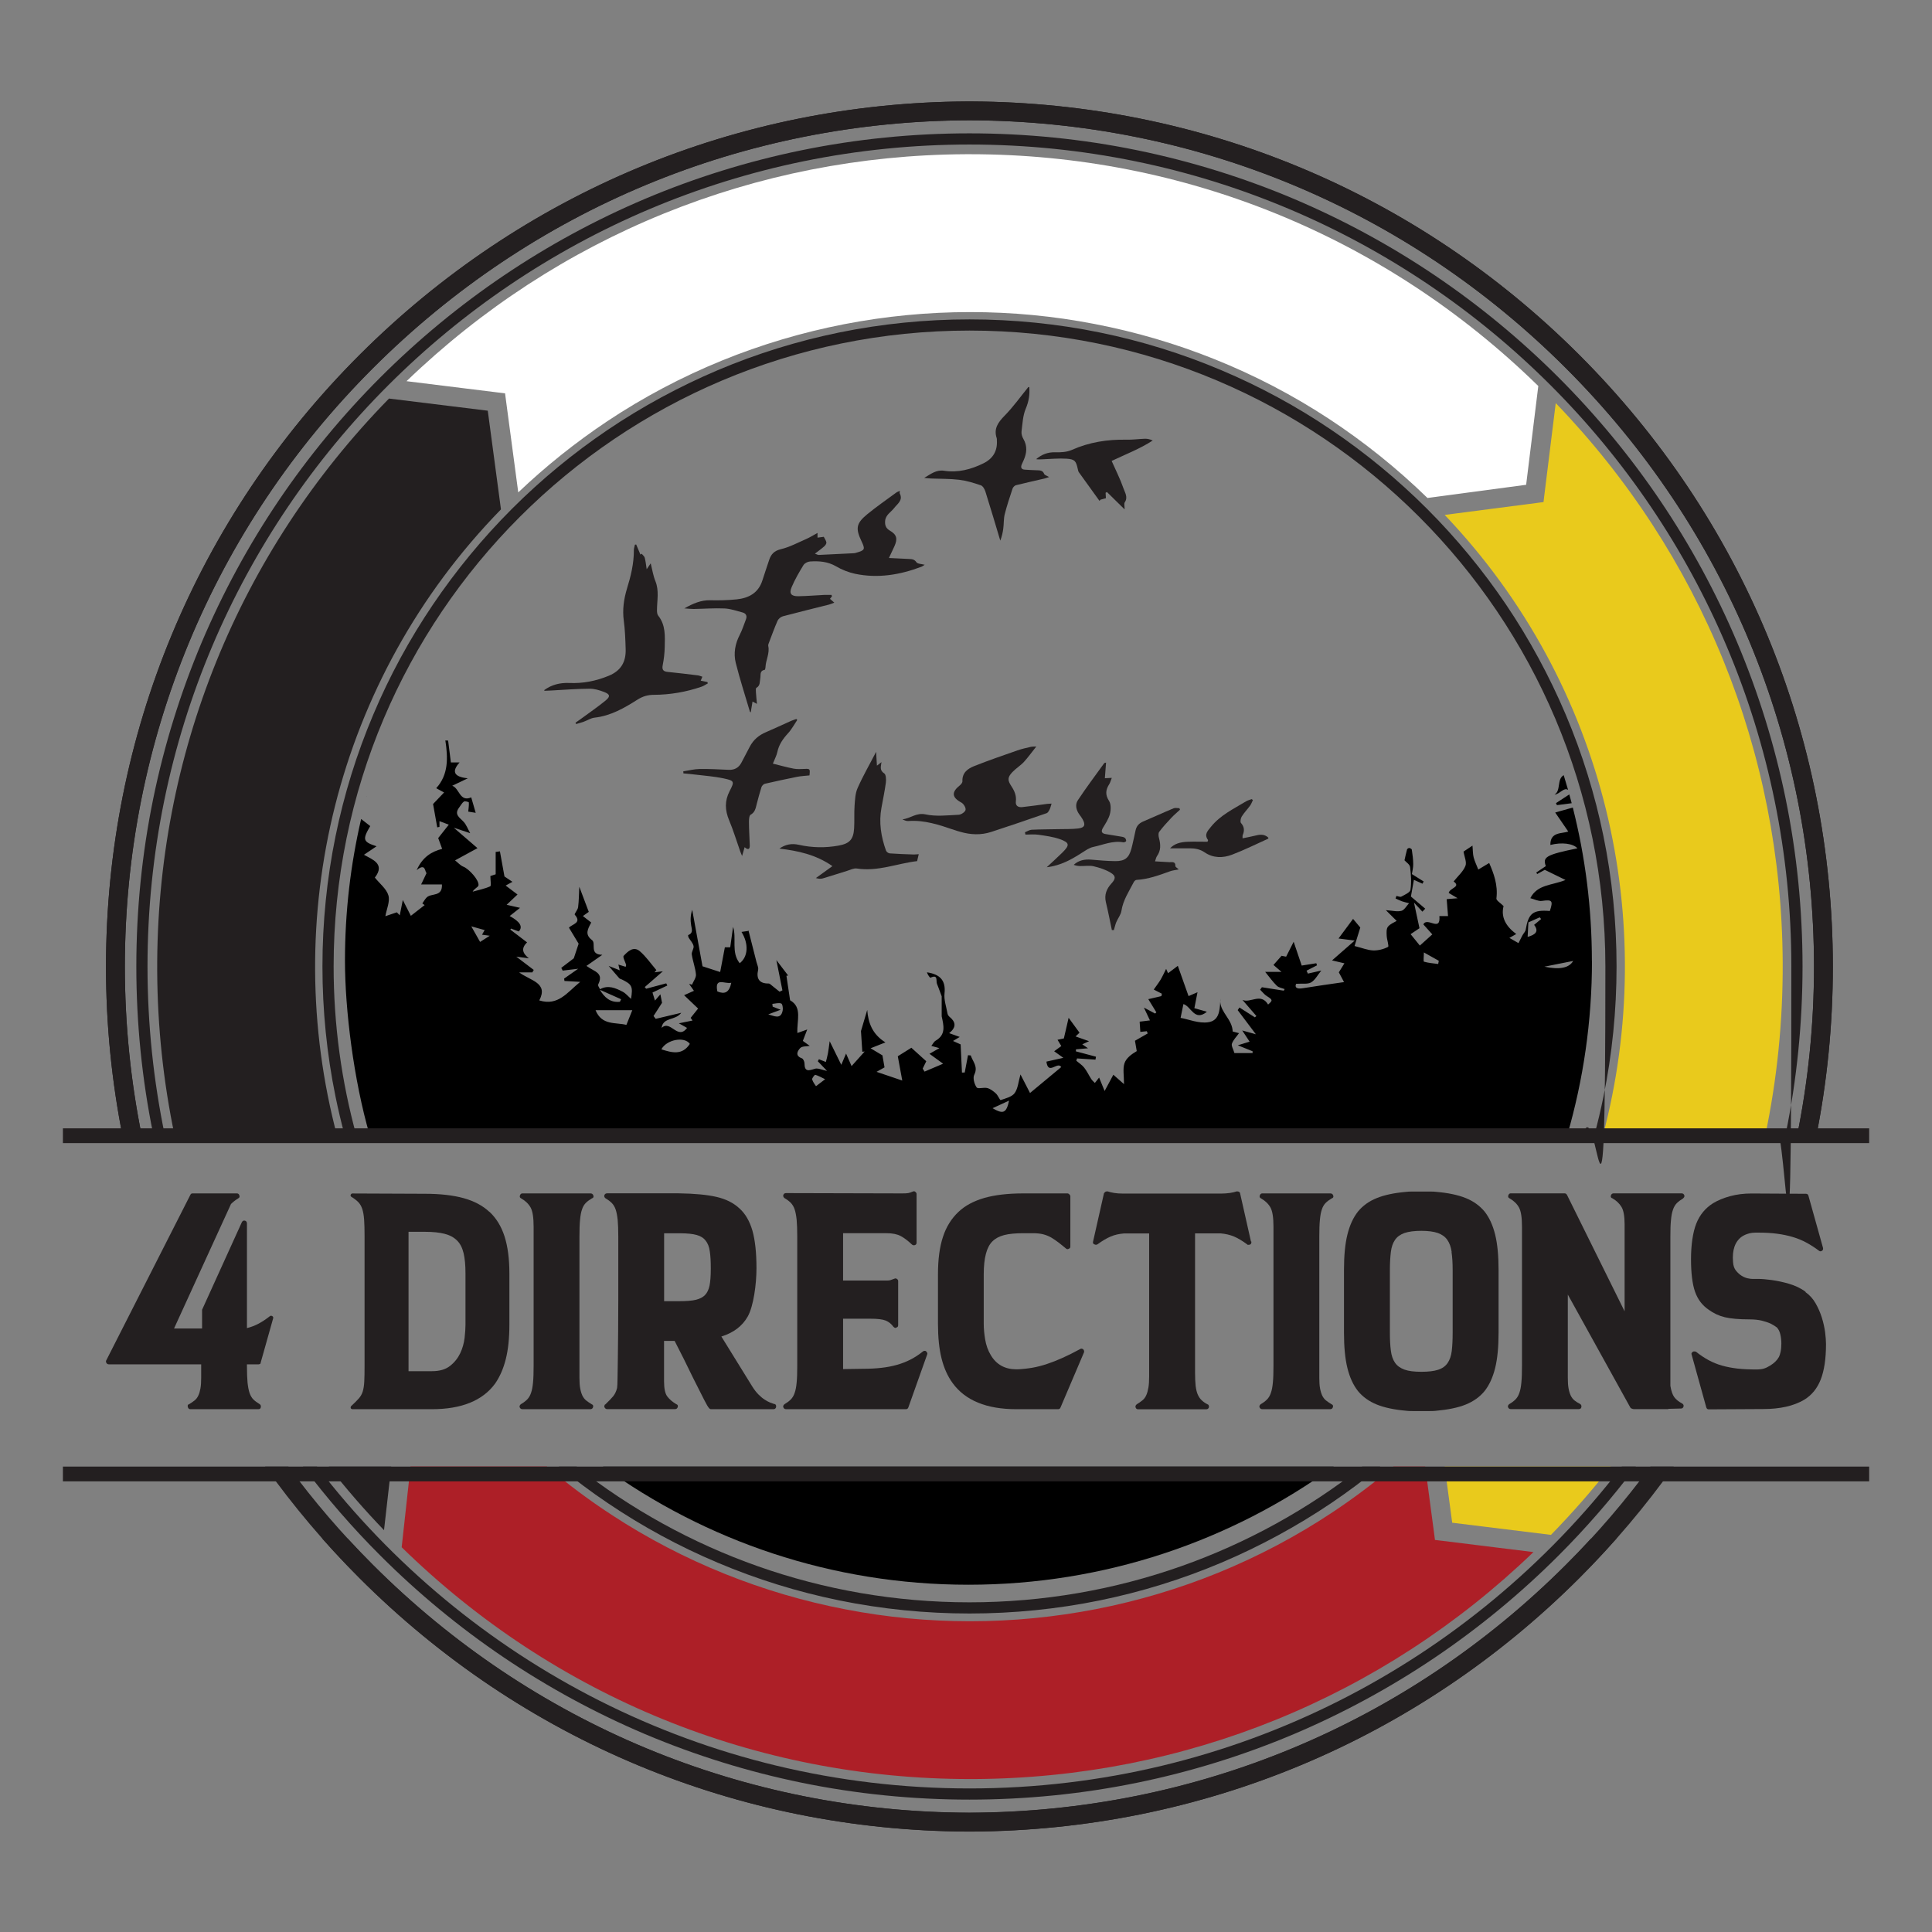<?xml version="1.0" encoding="UTF-8"?>
<svg xmlns="http://www.w3.org/2000/svg" id="Layer_1" data-name="Layer 1" version="1.1" viewBox="0 0 2592 2592">
  <rect x="0" y="0" width="2592" height="2592" fill="#808080" stroke="none"/>
  <defs>
    <style>
      .cls-1 {
        fill: #e9ca1c;
      }

      .cls-1, .cls-2, .cls-3, .cls-4, .cls-5, .cls-6, .cls-7 {
        stroke-width: 0px;
      }

      .cls-2 {
        fill: none;
      }

      .cls-3 {
        fill: #000;
      }

      .cls-4, .cls-5 {
        fill: #231f20;
      }

      .cls-5 {
        fill-rule: evenodd;
      }

      .cls-6 {
        fill: #ad1f27;
      }

      .cls-7 {
        fill: #fff;
      }

      .cls-8 {
        display: none;
      }
    </style>
  </defs>
  <path class="cls-7" d="M1301.4,206.9c-1.9,0-3.8,0-5.7,0-282.3,1.4-547.7,109.4-750.3,304.5l122.2,15.1,10,1.2,1.3,10,16.4,122.9c37.1-35.3,77.2-67.3,119.5-95.5,48.2-32.1,99.9-59.4,153.6-81.3,52.7-21.5,107.9-37.9,163.9-48.8,55.5-10.8,112.4-16.3,169-16.3s112.1,5.3,166.9,15.9c55.4,10.6,109.8,26.6,162,47.6,53.1,21.3,104.3,48,152.1,79.3,47.3,31,92,66.8,132.8,106.6l132.4-17.7,16.3-132.5c-205-200.6-475.4-311-762.4-311Z"></path>
  <g>
    <path class="cls-5" d="M730.2,925.8c10-7.3,21.3-10,33.5-9.5,18.5.8,36-2.6,53.3-9.8,16.5-6.9,22.9-18.9,22.4-35.6-.4-12.7-.8-25.5-2.5-38.1-2-14.8,0-28.8,4.2-42.9,5.2-16.8,9.4-33.9,9.3-51.7,0-2.5.9-4.9,1.4-7.4.6-.1,1.1-.2,1.7-.3,1.9,4.5,3.8,9,5.7,13.5.6-.4,1.1-.7,1.7-1.1,1.4,1.8,3.6,3.4,4.1,5.4,1.2,4.6,1.7,9.4,2.6,15.4,2.2-3.2,3.6-5.2,5.4-7.9,2.1,8.4,3.3,16.5,6.3,23.9,5.2,12.9,2.2,25.8,2.1,38.8,0,2.5.2,5.7,1.7,7.5,10.1,12.7,9,27.6,8.7,42.2-.2,8.1-1.1,16.3-2.7,24.2-1.3,6.5,1.1,8.6,7.2,9.1,13.3,1.3,26.6,3,39.9,4.6,1.9.2,3.7,1.1,6.1,1.8-.8,2-1.5,3.6-2.2,5.3,3,.6,6,1.2,8.9,1.8.2.6.5,1.2.7,1.8-2.8,1.5-5.5,3.5-8.5,4.5-20.7,7.1-42.1,10.8-64,10.9-7.9,0-14.9,2-21.7,6.3-17.8,11.3-36,21.9-57.7,24.3-5,.5-9.8,3.8-14.7,5.5-3.3,1.2-6.8,2.1-10.2,3.1-.3-.6-.6-1.2-.8-1.8,2.4-1.7,4.8-3.3,7.1-5,11.1-8.2,22.6-16,33.2-24.7,6.7-5.5,6.1-8.4-1.9-11.5-6.2-2.4-13.1-4.5-19.7-4.4-17.1.1-34.2,1.5-51.3,2.4-3.1.2-6.1.3-9.2.4v-1.3Z"></path>
    <path class="cls-5" d="M1380.9,519.3c.8,10-.6,19.2-4.7,28.9-4,9.4-4.4,20.4-5.7,30.7-.4,3.2.8,7.1,2.5,10,5.5,9.5,4.6,18.9.4,28.4-.9,2-1.8,4-2.7,6-1.6,4-.3,6.5,4.1,6.8,5.3.4,10.5.6,15.8.8,4.1.2,8.3-.3,10.3,5,.6,1.5,3.4,2.2,6.6,4.1-2.9,1-4.5,1.6-6.2,2-12.8,3-25.7,5.8-38.4,9-1.8.5-3.9,2.8-4.5,4.7-3.7,11.3-7.5,22.5-10.4,34-1.6,6.3-1.1,13-2,19.5-.7,5.5-2,11-4,16.1-6.6-22-13.1-44-20-65.9-1-3.2-3.4-7.4-6.1-8.3-9.4-3.2-19.2-6.2-29-7.4-12.4-1.5-25-1.2-37.5-1.7-2.6-.1-5.1-.4-9.5-.8,9.4-5.6,16.3-11.2,26.8-9.6,18.6,2.8,36.2-1.8,52.9-10.1,12.8-6.4,18.8-16.7,17.8-31,0-.9.1-1.8-.2-2.6-4.3-12.9,1.9-21.3,10.6-30.2,11.6-11.8,21.3-25.5,31.8-38.4h1.3Z"></path>
    <path class="cls-5" d="M1491.7,1247.8c-2.6-12.4-5-24.9-8-37.3-2.4-10.1.9-18.1,7.5-25.3,5.7-6.2,6.1-10-1-14.3-6.9-4.2-15-6.8-23-8.7-5.6-1.3-11.8-.2-17.7-.3-3,0-6-.5-9-1.6,6.7-6.2,14.6-7.7,23.4-7,10.7.9,21.5,1.9,32.2,2,13,.1,18.4-4.2,21.8-16.7,2.2-8.3,3.8-16.7,5.7-25,1.3-5.5,4.6-9.1,9.9-11.4,13.8-5.8,27.3-12.1,41.1-17.8,2.2-.9,5.1-.1,7.7-.1.3.7.5,1.3.8,2-3.9,3.7-8.1,7.1-11.7,11-5.6,6-11.3,12.1-16.2,18.7-1.4,1.9-1,6-.2,8.7,2.2,8.4,2.6,16.4-2.8,23.9-1.2,1.7-1.5,3.9-2.6,7,7,.4,13.1.7,19.2,1.1,3.6.2,8.4-1.4,8.1,5.3,0,1.1,2.2,2.3,4.5,4.4-4.7,1-8.3,1.3-11.6,2.5-14.7,5.3-29.3,10.7-45.1,11.6-1.3,0-3,1.7-3.7,3.1-6.4,12.4-14.3,24.1-16.5,38.5-.8,5.3-4.8,10-6.9,15.1-1.4,3.4-2.1,7-3.2,10.6h-2.6Z"></path>
    <path class="cls-5" d="M1701.6,1125.1c-16.2,7.3-32.2,15.3-48.8,21.6-12.2,4.6-25.2,4.7-36.7-3.2-6.1-4.2-12.8-5.4-20-5.4-8.5,0-17,0-26.3,0,5.5-5.8,12.8-8.5,24.4-8.8,8.7-.3,17.5,0,25.8,0,.5-1.5.9-2.1.7-2.3-5.4-7.5-.8-11.8,3.9-17.7,12.7-15.8,30.5-24.1,47.1-34.2,2.3-1.4,5-2,7.6-3,.5.4,1,.9,1.6,1.3-1.2,2.5-2.2,5.3-3.8,7.5-3.6,5-8,9.4-11.2,14.6-1.4,2.3-2.3,7.2-1,8.6,4.7,5.3,4.8,10.5,2.3,16.4-.3.7-.1,1.7-.2,4.2,5.7-1.2,11-2.1,16.1-3.4,6.6-1.7,12.9-2.8,18.5,2.5v1.3Z"></path>
    <path class="cls-5" d="M1116.2,800c-.9,1.1-1.8,2.2-2.7,3.4,1.6,1.4,3.2,2.8,5.8,5.1-2.9,1.1-4.9,2.1-7,2.6-20.6,5.2-41.3,10.2-61.9,15.7-2.8.7-6,3.4-7.2,6-4.4,10-8.1,20.4-12,30.6-.4,1-.7,2.2-.5,3.2,2.2,10-3.4,19-3.7,28.6,0,1.2-.6,3.4-1.1,3.5-7.2,1.2-5,7.1-5.9,11.4-.9,4.5.2,9.7-5.2,12.7-1.1.6-.7,4.1-.6,6.2.3,4.8.8,9.6,1.3,15.3-2.3-1.2-3.8-2-5.9-3.1-.8,4.9-1.6,9.6-2.4,14.6-.8-.7-1-.8-1.1-1-6.4-21.8-13.5-43.5-19-65.5-3.2-12.8-.8-25.7,5.4-37.7,3.4-6.6,5.6-13.8,8.3-20.7,1.8-4.6,0-8-4.5-9.2-8-2.1-16.1-5-24.2-5.4-13.8-.6-27.7.5-41.5.7-3.6,0-7.3-.4-12.5-.8,11.9-6.6,22.4-11.2,34.7-10.9,11.8.3,23.8,0,35.6-1.2,16.1-1.7,29-8.5,34.4-25.3,2.9-9.2,6.1-18.3,9.1-27.5,2.6-7.8,6.7-12.3,15.7-14.5,11.8-2.8,22.8-8.8,34.1-13.7,5-2.2,9.6-5.1,15.1-8.1v6.3c3.3-.4,6-.8,8.4-1.1,1.3,2.6,3.1,5,3.5,7.5.2,1.6-1.4,4-2.8,5.2-3.7,3.3-7.8,6.2-12.6,9.9,2.5.8,3.8,1.7,5.1,1.7,15.8-.7,31.6-1.5,47.3-2.3,1.1,0,2.1-.4,3.2-.7,11.5-3.3,12.1-4.5,6.9-15.4-8.2-17.2-7.1-24,7.6-36.1,12.6-10.3,26-19.6,39.1-29.2,1.2-.9,2.7-1.3,4.8-2.3-.1,1.6-.5,2.7-.2,3.4,4.8,9.4-3.2,14-7.5,19.7-4.3,5.6-11.5,9.1-12.1,17.4-.4,5.5.9,9.6,6.1,12.7,9.5,5.5,10.9,10.9,6.5,20.9-2.2,4.9-4.6,9.8-7.5,16,9.8.5,18.3.9,26.7,1.3,3.9.2,7.3.2,10.2,4.4,1.6,2.3,6.7,2.2,11.1,3.4-1.8,1.1-3.1,2.2-4.8,2.8-28.7,10.8-58.2,15.7-88.6,9.3-8.8-1.9-17.7-5.4-25.5-10-11.2-6.5-22.9-7.3-35-6.5-3.1.2-7.2,2.3-8.8,4.9-5.8,9.5-11.5,19.3-15.8,29.5-3.7,8.6-.7,12.3,8.9,12.2,11.9-.2,23.7-1.2,35.5-1.8,3-.1,6,0,9,0,.2.6.4,1.2.7,1.8Z"></path>
    <path class="cls-5" d="M1390.5,1001.3c-6.2,7.7-11,14.6-16.7,20.8-4.7,5.1-10.9,8.8-15.7,13.9-6.5,7-6.5,10.8-1.2,18.8,4.1,6.2,6.9,12.6,6,20.3-.8,6.2,3.4,8.3,8.7,7.7,11.1-1.2,22.2-2.8,33.3-4.3,1.8-.2,3.7-.2,5.9-.4-1,3.2-1.5,5.7-2.6,7.9-1,1.9-2.3,4.4-4.1,5-24.7,8.6-49.3,17-74.2,25.1-13.7,4.5-27.7,3.9-41.5-.1-2.7-.8-5.5-1.5-8.2-2.5-20-6.8-39.9-13.6-61.5-12-2.6.2-5.3-.9-8-2.3,10.6-1,18.5-9.3,31-6.6,14.2,3.1,29.7,1.2,44.5.5,3.4-.2,8.6-3.7,9.2-6.5.7-2.8-2.6-8.2-5.5-9.8-13.1-7-13.6-14.1-2-23.3,1.6-1.3,3.4-3.6,3.3-5.4-.5-11.4,7.2-16.9,15.8-20.3,19.1-7.6,38.7-14.3,58.1-21.1,5.8-2,11.8-3.3,17.8-4.7,2.2-.5,4.5-.3,7.6-.5Z"></path>
    <path class="cls-5" d="M1175.4,1008.7c.3,5.5.7,11.5,1.1,18.5,2.3-1.8,3.9-3,6.1-4.7-.8,6-2.7,11,3.7,15.1,2.4,1.5,2.7,8.2,2.2,12.3-1.5,11.3-3.9,22.5-5.9,33.7-3.7,19.8-.6,39,6.1,57.6.6,1.7,3.2,3.6,5,3.7,10.7.8,21.4,1.1,32.2,1.5,2.3,0,4.7-.3,6.7-.4-.7,3.1-1.3,5.7-2.2,9.3-26.4,3-52.5,14.3-80.9,9.9-4.1-.6-8.8,1.8-13.1,3.2-10.9,3.3-21.7,6.9-32.6,10.1-2.8.8-5.8.5-9.2-.5,7.3-5.2,14.6-10.5,22.2-16-22.1-15.4-46.2-20.6-71.2-23.5,8.3-5.8,16.8-7.2,26.1-5.1,17.8,4,35.8,4.3,53.7,1,14.6-2.7,19.6-8.4,20.5-23.1.6-10.1-.1-20.2.6-30.3.6-8,.9-16.7,4.1-23.8,7.3-16.5,16.4-32.2,24.8-48.5Z"></path>
    <path class="cls-5" d="M917,1034.8c7.2-1.1,14.4-3,21.6-3.1,12.9-.2,25.9.5,38.9,1.1,8.2.4,13.9-3,17.5-10.2,3.6-7,7.3-14,11-21,4.8-9.1,12.1-15.3,21.6-19.3,11.3-4.8,22.4-10.1,33.6-15.1,2.3-1,4.8-1.7,7.2-2.6.4.4.8.9,1.2,1.3-4,5.9-7.4,12.5-12.2,17.7-6.8,7.4-12.4,15.2-14.5,25.3-1,4.8-3.5,9.3-6,15.6,9.4,2.3,18.5,4.9,27.8,6.7,4.7.9,9.6.6,14.4.4,7.6-.4,7.9-.2,6.9,8.7-5.4.6-11.1.8-16.7,1.9-14.4,2.9-28.8,6-43.1,9.3-1.8.4-4,2.7-4.6,4.5-2.4,7.5-4.4,15.2-6.4,22.8-1.4,5.5-2.2,10.9-8.1,14.2-2,1.1-2.3,6.3-2.3,9.6,0,10.5.8,21.1,1.1,31.6.1,4.9-1.9,6.8-6.9,2.4-1.1,3.9-2,7.1-3.4,11.8-1.2-3-2-4.6-2.6-6.4-4.9-13.8-9.1-28-14.8-41.5-5.6-13.5-6.2-25.9.7-39.2,6.8-13,6.3-13.9-8.1-17-12.2-2.6-24.7-3.5-37.1-5-5.6-.7-11.2-1.2-16.8-1.7,0-1-.1-2-.2-3Z"></path>
    <path class="cls-5" d="M1483.9,1023.2c-.6,7.1-1.1,13.7-1.6,20.9,3-.2,5.3-.3,9.3-.5-1.3,3.3-2,6.1-3.4,8.4-4.8,7.5-5.7,14.1-.3,22.5,2.8,4.3,2.6,12,1.2,17.5-1.7,6.6-5.8,12.7-9.4,18.7-2.9,4.9-1.6,7.4,3.6,8.3,6.7,1.2,13.4,2.2,20.1,3.3,1.9.3,4.1.6,5.6,1.7,1.2.8,1.9,2.8,1.9,4.3,0,.6-2.5,2-3.6,1.8-14.3-2.7-27.3,3.4-40.7,6.2-5.1,1.1-9.9,4.5-14.5,7.4-14.3,9.2-28.8,17.6-47.8,19.8,7.7-7.2,14.5-13.3,21-19.7,10.1-10,9.8-13.3-3.4-18-9.1-3.2-19.1-4.5-28.7-5.9-5.7-.8-11.7-.2-17.5-.2-.2-1-.4-2.1-.6-3.1,3-1.2,5.9-3.2,8.9-3.4,12-.6,24.1-.5,36.1-.8,8.8-.2,17.6.1,26.3-.9,8.9-1,10.3-4.9,5.9-12.6-1.2-2.1-2.6-4-4.1-6-4.4-6-6.1-13.3-2.2-19.2,11.2-17,23.5-33.2,35.4-49.8.3-.4,1.1-.4,2.6-.8Z"></path>
    <path class="cls-5" d="M1508.5,683.1c-8.5-8.3-15.9-15.6-23.4-23-.6.3-1.2.7-1.8,1,.1,2.4.3,4.9.4,7.3-2.4.7-4.9,1.4-7.3,2-.4.5-.9,1-1.3,1.6-9.2-12.8-18.5-25.5-27.6-38.3-.9-1.2-1.2-2.8-1.5-4.3-2.4-10.9-3.9-13.2-14.8-14-10.9-.7-21.9.4-32.8.8-2.7,0-5.5.4-8.3-.2,7.4-6.2,15.5-9.5,25.5-9.2,7.5.2,15.7-.2,22.4-3.2,23.4-10.4,47.8-14.2,73.2-13.7,8.3.2,16.6-1,25-1.3,3.3,0,6.7.7,10.3,2.4-17.2,11.2-36.2,18.4-55.1,27.4,5.5,12.5,11.6,24.4,15.9,36.9,1.9,5.5,6.3,11.8,1.7,18.6-1.2,1.7-.2,4.9-.2,9.3Z"></path>
  </g>
  <g>
    <path class="cls-4" d="M142.2,1297.3c0,78.7,8,156.2,23.2,231.7h25.9c-15.7-75.6-23.7-153.3-23.8-232.3.2-303.2,118.3-588.2,332.7-802.6,213.9-213.9,498-331.9,800.4-332.7,302.3.7,586.5,118.8,800.4,332.7,214.4,214.4,332.5,499.4,332.7,802.6,0,79-8.1,156.7-23.8,232.3h25.9c15.3-75.4,23.2-152.9,23.2-231.7h0c0-.2,0-.4,0-.6s0-.4,0-.6h0c-.3-309.7-121.1-600.8-340.1-819.9-218-218-507.3-338.6-815.4-340.1h0c-1,0-1.9,0-2.9,0-1,0-1.9,0-2.9,0h0c-308,1.5-597.4,122.2-815.4,340.1-219,219-339.8,510.2-340.1,819.9h0c0,.2,0,.4,0,.6,0,.2,0,.4,0,.6h0Z"></path>
    <path class="cls-4" d="M2134.5,2064.2c-10.9,11.9-22.1,23.6-33.6,35-213.9,213.9-498,331.9-800.4,332.7-302.3-.7-586.5-118.8-800.4-332.7-11.5-11.5-22.7-23.2-33.6-35h-34.1c16,18.1,32.6,35.7,49.8,52.9,218,218,507.3,338.6,815.4,340.1h0c1,0,1.9,0,2.9,0,1,0,1.9,0,2.9,0h0c308-1.5,597.4-122.2,815.4-340.1,17.2-17.2,33.8-34.9,49.8-52.9h-34.1Z"></path>
  </g>
  <path class="cls-6" d="M1925.2,2066.2l-1.3-10-11.8-88.7h-42.7c-26,22-53.2,42.5-81.4,61.2-48.2,32.1-99.9,59.4-153.6,81.3-52.7,21.5-107.9,37.9-163.9,48.8-55.5,10.8-112.4,16.3-169,16.3s-112.1-5.3-166.9-15.9c-55.4-10.6-109.8-26.6-162-47.6-53.1-21.3-104.3-48-152.1-79.3-30.2-19.7-59.2-41.4-86.9-64.9h-182.8l-11.9,108.4c205,200.6,475.5,311,762.4,311s3.8,0,5.7,0c282.3-1.4,547.7-109.4,750.3-304.5l-122.2-15.1-10-1.2Z"></path>
  <g>
    <path class="cls-4" d="M462.6,1523.7h15.6c-19.9-72.3-30.6-148.5-30.6-227.1,0-471.1,381.9-853.1,853.1-853.1s853.1,381.9,853.1,853.1-10.7,154.8-30.6,227.1h15.6c4.7-17.3,8.8-34.7,12.4-52.2,11.7-57.2,17.6-116,17.6-174.9s-5.9-117.7-17.6-174.9c-11.4-55.7-28.4-110.6-50.6-163-21.8-51.4-48.7-101.1-80-147.5-31.1-46-66.7-89.2-106-128.5-39.3-39.3-82.5-74.9-128.5-106-46.4-31.4-96-58.3-147.5-80-52.4-22.2-107.2-39.2-163-50.6-57.2-11.7-116-17.6-174.9-17.6s-117.7,5.9-174.9,17.6c-55.7,11.4-110.6,28.4-163,50.6-51.4,21.8-101.1,48.7-147.5,80-46,31.1-89.2,66.7-128.5,106-39.3,39.3-74.9,82.5-106,128.5-31.4,46.4-58.3,96-80,147.5-22.2,52.4-39.2,107.2-50.6,163-11.7,57.2-17.6,116-17.6,174.9s5.9,117.7,17.6,174.9c3.6,17.5,7.7,34.9,12.4,52.2Z"></path>
    <path class="cls-4" d="M1827.5,1967.6c-145.1,114.1-328.1,182.1-526.9,182.1s-381.9-68.1-526.9-182.1h-23.9c21.1,17.3,42.9,33.7,65.5,48.9,46.4,31.4,96,58.3,147.5,80,52.4,22.2,107.2,39.2,163,50.6,57.2,11.7,116,17.6,174.9,17.6s117.7-5.9,174.9-17.6c55.7-11.4,110.6-28.4,163-50.6,51.4-21.8,101.1-48.7,147.5-80,22.5-15.2,44.4-31.6,65.5-48.9h-23.9Z"></path>
  </g>
  <g>
    <path class="cls-2" d="M962.4,1330.1c9.7,4.1,15.9,1.8,18.7-11.6-9,2-22.6-8.1-18.7,11.6Z"></path>
    <path class="cls-2" d="M887.3,1407.8c14,4.5,27.9,8.4,38.2-7.3-7-10.3-31-6-38.2,7.3Z"></path>
    <path class="cls-2" d="M1048.1,1346.3c-3.6-1.1-7.9.2-11.9.5.1,1.2.3,2.5.4,3.7,2.7,1.1,5.4,2.2,10.7,4.2-7.3,2.7-12,4.4-16.6,6.2,7.5,1.9,17,7.7,19.4-5.4.6-3-.4-8.7-2-9.2Z"></path>
    <path class="cls-2" d="M840.4,1375c2.4-5.9,4.3-10.8,7.9-19.7h-49.3c8.5,20.8,26.8,16,41.4,19.7Z"></path>
    <path class="cls-2" d="M650.2,1247.8c-5.9-1.7-11.1-3.1-17.9-5,4.5,8,7.9,14,11.8,20.9,3.7-2.4,7.4-4.7,13-8.3-4.9-.7-7.6-1-10.4-1.4,1.2-2.2,2.2-3.9,3.5-6.2Z"></path>
    <path class="cls-2" d="M831.7,1344c.5-1.2,1.1-2.3,1.6-3.5-9.5-4.2-19-8.5-28.5-12.7,0,0,0,0,0,0,6.1,10.2,13.9,17.5,26.9,16.1Z"></path>
    <path class="cls-2" d="M1353.8,1476.6c-8.8,4.1-14.9,6.9-22.2,10.2,14.3,8.2,18.5,6.7,22.2-10.2Z"></path>
    <path class="cls-2" d="M1089.7,1448.3c1.3,4.1,4.3,7.7,5.2,9,4.8-3.7,7.1-5.4,12.3-9.4-4.9-2.3-8.9-4.8-13.2-5.9-.9-.2-4.7,4.7-4.2,6.3Z"></path>
    <path class="cls-2" d="M2065.7,1230.8c-5.2,2.3-10.5,4.7-15.2,6.8-.3,6.4-.6,12.1-1,19.6,11.1-3.1,15.3-7.6,8.8-16.2,3.4-2.8,6.4-5.3,9.4-7.8-.6-.8-1.3-1.5-1.9-2.3Z"></path>
    <path class="cls-2" d="M2110.6,1289.2c-14.2,2.8-26.4,5.2-38.6,7.7q30.5,6.5,38.6-7.7Z"></path>
    <path class="cls-2" d="M1910.3,1290.2c6.1,1.8,12.6,2.2,19,3.1.3-1.4.6-2.9.8-4.3-5.8-3.2-11.6-6.5-20-11.2,0,5.6-.9,12.1.1,12.4Z"></path>
    <path class="cls-3" d="M1004.1,1248.3c-.2-.3-.5-.5,0,0h0Z"></path>
    <path class="cls-3" d="M2088.8,1080.2c6.6-.9,13.2-1.7,19.8-2.6-1-3.9-2.1-7.9-3.2-11.8-6.1,4-12,7.9-17.9,11.7.4.9.9,1.8,1.3,2.7Z"></path>
    <path class="cls-3" d="M492.3,1068.1c0,.3-.1.5-.2.8.1-.2.2-.5.3-.7,0,0,0,0-.1,0Z"></path>
    <path class="cls-3" d="M2103.8,1059.9c-1.9-6.7-3.9-13.3-5.9-19.9-9.5,5.3-3.4,20.6-12.3,26.1,6.7-.5,12.7-10.4,18.2-6.3Z"></path>
    <path class="cls-3" d="M1299.2,2126.1c183,0,352.4-58.8,490.1-158.5h-980.2c137.7,99.7,307,158.5,490.1,158.5Z"></path>
    <path class="cls-3" d="M2135.7,1289.6c0-71.2-8.9-140.3-25.6-206.2-8.1,2.3-16.1,4.6-23.6,6.7,4.7,6.8,10.9,15.9,17.5,25.5-8.6,3.1-24.3.1-24,18,15.3-3.9,30.4-2,36.3,4.5-42.1,8.7-46.9,11.6-42.4,23.9-4.4,3-8.6,5.8-12.8,8.6.4.7.8,1.4,1.2,2,3.6-2,7.3-4,10.2-5.6,8.8,4.3,17,8.3,27.8,13.6-18.1,7.4-37.8,5.8-47.2,24.4,5.7,1.5,10.8,4.3,15.3,3.7,14-2,15.6-.6,10.9,13.5-22.7-1.8-28.7,3-32.4,25.1-.5,2.8-3.1,5.1-4.5,7.8-1.8,3.4-3.5,6.8-5.2,10.2-3.7-2.1-7.4-4.3-12.2-7,4.3-2.4,6.4-3.6,9.2-5.2-13.8-10.2-20.8-22.5-17-37.5-3.9-4-9.9-7.5-9.6-10.2,2.3-18.1-3.7-33.9-9.7-47.6-5.5,3.3-10.1,6.1-14.6,8.8-2.1-5.4-4.7-10.7-6.2-16.2-1.2-4.5-1-9.4-1.6-15.9-6.1,4-9.7,6.4-12,8,1.1,7.1,4.6,14.3,2.5,19.3-3,7.5-9.9,13.4-15.8,20.8,10.4,7.4-5.3,8.6-6.6,15.4,3.4,2,6.7,4,12,7.1-5.9.5-9.5.8-14.7,1.2.6,7.9,1.2,15.1,1.8,22.7h-11.6c2,22.3-16.3.5-21.5,11.2,4.2,4.7,8.7,9.7,12,13.4-5.6,5-11.2,10.1-16.7,15-4-5-7.6-9.3-12.4-15.3,4.1-2.8,8.7-5.8,11.9-8-2.2-10.4-4.6-21.3-7.4-34.4,4.9,5.2,8.1,8.7,11.3,12.2,1.3-1.3,2.5-2.7,3.8-4-5.9-5-11.7-10-19.2-16.3,1-5.9,2.5-13.9,4-22.4,4.6,2.1,8,3.7,11.5,5.2.5-1,1.1-2,1.6-3-4.9-3.1-9.9-6.1-15.8-9.9.6-3.9,1.9-8.6,1.8-13.4,0-6.5-1-13-1.9-19.4-.1-.9-2.2-2.1-3.4-2.2-.9-.1-2.7,1-3,2-1.4,5-2.4,10.1-3.4,14.5,2.2,2.5,7.1,5.5,7.5,9.1,1.3,10.1,2,20.5.5,30.5-.5,3.6-7.7,6.6-12.2,9.1-1.5.9-4.3-.5-6.6-.9-.4,1.1-.8,2.3-1.2,3.4,2.9,1.3,5.7,2.8,8.6,3.8,3.1,1.1,6.3,1.7,9.5,2.6-3.4,3.6-6.3,9.2-10.3,10.2-5.8,1.5-12.5-.4-20.8-.9,5.6,5.6,10.2,10.1,14.5,14.4-3.4,2.1-8.7,4-11.7,7.8-2.2,2.7-1.9,7.9-1.7,11.9.2,5.3,3.4,14.3,1.8,15.2-6,3.1-13.4,5-20.1,4.7-7.4-.3-14.7-3.4-24.8-5.9,2.2-6.9,5-16,7.7-24.8-2.6-3.1-6.1-7.3-9.7-11.6-6.8,9.1-13,17.5-19.5,26.3,5.5.7,11.3,1.4,21.7,2.8-11.9,10.4-21,18.3-30.4,26.6,4.2,1,9.4,2.2,16.6,3.9-2.5,4.1-5,8-7.5,12.1,2.3,4.2,4.8,8.9,7,13.1-18.6,2.7-36.9,5.2-55.2,8.2-9.2,1.5-11-1.6-9.1-5.9,8.4-.6,15.5.8,20.1-1.9,5.5-3.2,8.8-10,13.7-15.9-6.2,1.4-12.1,2.7-18,4.1-.6-1.3-1.2-2.6-1.8-3.9,4.7-2.4,9.3-4.8,14-7.2-.3-.9-.6-1.9-.9-2.8-6.9,1.1-13.9,2.2-19.6,3.1-3.7-10.9-7-20.6-10.8-31.9-3.9,7.7-6.9,13.6-10.1,20-2.1-.4-5.4-1-6.1-1.2-4.5,5.1-7.7,8.7-10.9,12.3,2.4,2.1,5.9,5,10.8,9.3h-21.9c6,7.4,10.4,13.6,15.7,18.7,2.5,2.4,6.9,3,10.4,4.4-.4.7-.8,1.4-1.2,2.1-9.8-1.6-19.5-3.1-29.3-4.6-.8,1.1-1.6,2.2-2.4,3.3,3.1,3,5.7,6.6,9.2,8.7,7.7,4.8,8,5.7,1.5,11.2-9.8-16.3-23.6-1.4-34.4-6.2,6.7,7.7,12.7,14.7,18.7,21.6-.7.6-1.3,1.2-2,1.8-6.9-4.4-13.8-8.8-20.7-13.2-.8,1.2-1.6,2.3-2.4,3.5,7.9,10.4,15.7,20.9,24.4,32.4-6-1.7-10.7-3-18.3-5.1,4.4,6.6,7.1,10.7,9.9,15-4.6,1.4-8.5,2.6-15.8,4.9,8.8,3.6,14.3,5.8,19.8,8,0,.8,0,1.6,0,2.4h-24.4c-1.5-5.3-4.4-9.7-3.3-12.7,1.8-5,6.1-9.2,9.5-14-2.7-.7-6.6-1.7-8.5-2.2-.5-16.1-15.9-25.2-16.7-39.9-.7,12.7-1.9,25.5-16.3,27.5-12.5,1.8-25.9-3.9-36.9-5.9,1.5-7.5,2.6-12.6,3.8-18.5,10.2,2.8,14.8,24,31.5,10.3-5.4-1.5-10.7-3.1-16.8-4.8,1.4-7,2.7-14,4.2-21.4-2.9,1.2-6.3,2.7-12,5.2-4.4-12.4-8.7-24.3-14.4-40.6-6,4.5-9.7,7.3-13.1,9.9-.9-1.9-1.7-3.8-2.6-5.8-2.6,5.2-4.8,10-7.5,14.6-2.8,4.6-6.2,8.9-9.1,13.1,3.9,2,7.4,3.8,10.9,5.6-.2,1.1-.4,2.1-.6,3.2-5.4,1.3-10.8,2.5-17.6,4.1,4,6.6,7.4,12.1,10.8,17.7-.6.6-1.1,1.1-1.7,1.6-4-2.1-7.9-4.2-15-8,3.4,7.3,5.5,11.7,8.1,17.2-5.9.7-10.4,1.3-13.8,1.7.4,5.4.7,9.5.9,13.7,2.9-.3,5.8-.6,8.7-.9.4,1,.8,2,1.2,3-5.5,3.1-11,6.3-17.1,9.8.6,3.7,1.5,8.8,2.4,13.9-7.4,4.3-14.3,9.6-16.5,16.4-2.4,7.5-.6,16.4-.6,27.9-6.2-5.4-10.6-9.3-14.3-12.6-3.7,6.8-7.2,13.4-11.7,21.8-3.4-8.4-5.5-13.3-7.4-18-2.7,3.4-4.2,5.3-5.7,7.2-1.7-1.8-3.6-3.3-4.9-5.3-3.2-5-5.7-10.5-9.4-15.2-2.8-3.6-7-6.2-10.6-9.3.3-1,.7-2.1,1-3.1,8.2.6,16.4,1.1,24.7,1.6.2-1.3.4-2.6.7-3.9-9-2.4-18-4.8-27-7.2,0-.9.2-1.8.2-2.7,5-.4,10-.9,16.1-1.4-3.6-2.5-5.9-4.1-7.7-5.3,2.7-1.3,4.7-2.2,9.1-4.2-9.3-3.3-13.4-4.8-18.1-6.4,2.4-2.2,4.2-4,5.3-5-4.4-6-8.5-11.6-14.6-20-2.6,11.1-4.3,18.6-6.4,27.7-.5.1-4.2.9-8.5,1.8,2.2,3.6,3.7,6.1,5.1,8.4-3.2,2.3-6,4.4-9.6,7,4.9,3.5,8.2,5.9,12.3,8.8-8.4,1.9-15.6,3.5-22.7,5.1,2.4,18.9,14.9-.9,19.9,7.3-13.8,11.5-27.6,23-41.9,34.8-4.8-9.3-8.4-16.5-12.8-24.9-2.8,9.6-3.3,18.8-7.8,25-3.7,5.1-12.1,7.1-18.8,9.4-1,.3-3.6-6.4-6.4-8.9-3.3-3-7.3-6.1-11.4-7.2-4.7-1.3-12.7,1.5-14.4-.9-3.1-4.4-5.4-12.7-3.2-17,5.5-11.1-2.1-17.6-4.7-25.9-1.2,0-2.4-.2-3.7-.3-1.5,7.7-3,15.4-4.4,23.2-1.2,0-2.5.1-3.7.1-.6-12.3-1.2-24.6-1.8-37.8-2.6-1.2-5.9-2.7-10.2-4.6,3.4-2,5.6-3.3,9-5.4-6-2.1-9.3-3.3-14.2-5.1,10.5-8.3,8.5-15.4.3-22.1-1.2-1-2.2-2.7-2.5-4.2-1.6-9.1-5-18.4-4-27.2,1.9-17.7-6.6-25.6-23.6-28.1.9,3,4,7.6,4.8,7.2,10.7-5,7,4.5,8.7,8.3,1.3,3.1,2.4,6.2,3.6,9.4.9,2.4,1.8,4.8,2.7,7.3,0,.2,0,26.7,0,26.8,2.6,12.2,6.1,24.5-8.1,32.7-2.4,1.4-3.7,4.4-5.8,7,3.4,1,6,1.7,10.8,3-5.4,3-8.7,4.9-13.3,7.6,5.6,4.1,10.6,7.7,18.3,13.3-9.4,4-17.2,7.3-24.9,10.6-.8-1.3-1.7-2.7-2.5-4,1.2-2.4,2.4-4.8,4.8-9.9-6.8-6.2-14.4-13.1-20-18.1-6.8,4.3-11.9,7.4-18.2,11.4,1.7,9,3.6,19.8,6,32.6-9.6-3.2-21-7.1-34.5-11.7,6.3-3.6,9.6-5.4,10.7-6-1.1-6.6-1.9-11.3-2.8-16.1-4.3-2.6-9.6-5.8-15.9-9.5,7.3-2.9,12.5-5,19.9-7.9-17.7-11-23.1-26.4-24.4-43.5-2.9,9.7-5.7,19.3-8.4,28.3.6,9.2,1.2,18.5,1.8,27.8,1.1-.1,2.2-.3,3.2-.4-5.6,6.3-11.3,12.5-17.6,19.6-2.9-6.5-4.9-11-7.4-16.8-2.1,5-3.5,8.4-6.4,15.1-5.7-11.6-10.2-20.8-15.6-31.7-1,7.4-1.5,11.8-2.3,16.2-.7,3.9-1.8,7.8-2.8,11.7-2.3-.9-5.8-2.3-9.3-3.7-.5.9-1,1.8-1.5,2.7,3.9,4.1,7.8,8.1,12.4,13-6.8-1.4-12.3-4.2-16.4-2.9-8.1,2.5-13.8,4.6-13.9-7.3,0-2.4-1.7-6.2-3.6-6.8-9.6-3.5-5.5-10.1-2.1-13.7,2.5-2.7,8.6-2.1,12.8-2.9-2.9-2.1-7-5-9.3-6.7,2-5.2,3.6-9.4,5.9-15.3-6,2.1-9.2,3.3-13.2,4.7-1-16.4,7-34.5-9.8-43.9-1.8-12.1-3.3-22.5-4.9-32.9.8-.1,1.5-.2,2.3-.3-4.8-6.3-9.6-12.5-15.8-20.7,3.1,15.3,5.6,28,8.1,40.6-1.3.6-2.6,1.2-3.8,1.8-3.2-2.6-6.4-5.2-9.6-7.7-1.6-1.2-3.4-3.3-5.1-3.3-12.2.2-16.9-6.2-14.1-18.3.7-3.1-1.2-6.8-2.1-10.2-3.5-14.1-7.1-28.1-10.7-42.1-4.6.7-7.1,1.1-9.5,1.4,9.7,15.5,9.2,33.1-2.4,42-11.9-14.8-3.8-33.6-8.9-48.8-1.3,9.2-2.6,18.6-3.8,27.4h-7.2c-2.3,12.1-4.4,23.1-6.3,33.2-8.4-2.7-15.1-4.9-23.7-7.7-4.3-23.6-9.1-49.6-13.8-75.7-2.4,7.1-2.6,14.1-1.4,20.9.9,5.4,2.9,10.3-4.1,13-.2,0,.2,2.5.8,3.5,2.2,3.7,5.7,7.1,6.5,11.1.7,3.5-2.9,7.7-2.4,11.3,1.3,9,4.8,17.8,5.6,26.8.4,4.4-3.4,9.2-5.3,13.8-1.3-.4-2.6-.7-3.9-1.1,2,2.9,4.1,5.8,6.5,9.3-5.2,2.3-9.4,4.2-13.2,5.9,6.5,6.2,12.5,11.8,18.8,17.9-3,3.7-6.5,8.1-10,12.5.8,1.2,1.7,2.4,2.5,3.6-6.5,1.3-13,2.6-18.3,3.7,3.1,1.8,6.9,3.9,11,6.2-12.8,17-22.2-11.5-34.2,0,2.1-14.9,18.3-9.4,26.4-20.3-13.1,3.1-23.7,5.6-34.3,8.1-1-1.3-2-2.5-2.9-3.8,3.5-5.5,7.1-11,11.4-17.7-.4-2-1.2-6.3-2.2-11.4-2.5,2.9-4.8,5.5-7.3,8.4-1.3-4.2-2.3-7.4-3.3-10.8,6.9-3.3,13.4-6.3,19.9-9.4-.5-1-1-1.9-1.5-2.9-9,2.4-17.9,4.8-26.9,7.2-.6-.7-1.2-1.4-1.9-2.2,7.5-6.6,15-13.1,24.3-21.2-5.2.6-8.2,1-11.2,1.4.8-1,1.7-2,2.5-3-7.3-8.5-13.8-18.1-22.2-25.3-8.5-7.2-16.1.2-21.7,6.2-1.5,1.5,2.1,7.9,3.3,12,.2.6-.3,1.4-.6,2.7-3.2-1-6.3-1.9-9.8-3,.7,2.8,1.2,4.7,1.9,7.7-5-2-8.7-3.5-14.9-5.9,5.9,6.9,10,11.8,14.2,16.5.8.9,2.3,1.1,3.5,1.7,13.6,6.6,15,9.4,12.3,26-3.9-3.4-7.1-7.4-11.1-9.5-9.6-5-19.6-9.5-30.5-3.4-1-2.1-3.2-4.9-2.5-6.3,4.6-9.3,3-14.5-6.8-19.5-2.8-1.4-5.3-3.2-8.9-5.5,7.3-5.1,12.9-9,21.3-14.9-18.2-.3-7.8-15.2-13.9-19.8-10-7.6-5.7-14.6-1-23.5-3.5-2.8-7-5.5-11.2-8.7,3.6-2.5,6.3-4.4,7.9-5.6-4.4-11.7-8.5-22.5-12.7-33.7-.5,9.7-.5,18.6-1.6,27.4-.4,3.6-5.4,9-4.5,10.1,9.9,11.1-3.2,12.4-7.8,17.4,4.4,7.3,8.4,13.9,13,21.5-1.3,3.9-3.4,10.2-6.5,19.6-3.4,2.6-10.1,7.7-16.8,12.8.6,1.2,1.3,2.5,1.9,3.7,5.6-.7,11.3-1.4,20.8-2.5-8.3,5.8-13.6,9.5-18.9,13.2.2,1.1.4,2.2.5,3.2,5.8.3,11.5.6,21.1,1.2-17.8,14.5-29.6,32.7-54.9,24.9,12.5-23.7-11.7-26.3-27-37.6h17.7c.6-1.1,1.3-2.2,1.9-3.3-7.1-5.4-14.2-10.8-23.4-17.8,7.6,1,12.2,1.6,16.8,2.2-8.5-6.9-10.7-13.1-2.4-21.4-7.9-6-15.2-11.6-22.4-17.1.3-.5.5-.9.8-1.4,3.5,1.3,7,2.6,10.5,3.9q8.8-9.4-12.2-20.7c3.8-3,8.1-6.4,13.9-11-7.4-1.7-12-2.8-18-4.1,5.9-5.6,10.5-9.9,14.6-13.8-5.6-4.2-10.7-8.1-15.9-12,4.5-2.5,6.8-3.7,9.1-5-3.9-2.6-7.8-5.2-10.7-7.2-2-11.2-4.1-22.4-6.1-33.7-1.9.3-3.8.6-5.7.8v30c-2.7.9-5.9,1.9-7.1,2.3,0,5.9,1.4,13.1-.2,13.8-7.4,3.4-15.6,4.9-23.6,7.2,2.6-4.5,7.3-6,7.8-8.3,1.4-6.8-12.7-22.3-20.2-25.2-4.1-1.6-7.3-5.5-11.2-8.5,11.6-6.3,20.9-11.3,30.1-16.4-10.4-9-19.7-17-31.8-27.4,9.1,3,15,4.9,22,7.3-3.2-5.7-5.1-11.1-8.6-15-5.2-5.8-13.5-9.8-6.2-19.4,2.1-2.7,3.7-6.1,6.4-8,1.4-1,6.6.6,6.6,1.2.3,3.9-.4,7.9-.8,12.3,2.8.4,6.4,1,10,1.6-2.3-7.9-4.3-14.8-6-20.7-15.6,6.7-15.8-12.4-25.5-15.6,5.9-2.8,11.7-5.6,20.9-10-18.9-1.9-21.9-9.2-11-21.3h-11.7c-1.3-10.3-2.5-19.8-3.7-29.3-1.2,0-2.5-.1-3.7-.2,3.6,23.3,4.3,46-12.3,64.1,3.2,1.7,6.9,3.7,10.6,5.7-5.1,5.4-10.2,10.7-14.8,15.5,1.8,10,3.7,20.7,5.6,31.3,1-.2,2-.4,3-.6v-7.7c3.8,1.4,6.9,2.6,12.5,4.7-4.6,5.8-8.9,11.3-14.2,18,1.1,3.1,2.9,8,5.3,14.5-13.9,3.5-26.4,10.8-34.2,28.6,12.3-10.5,10.9,2.7,13.3,3.8-2.4,5.1-4.7,9.7-7.3,15.3h27.9c.9,17-14,11.4-20.3,17.3-2.4,2.3-4,5.4-6,8.2,1,.8,2,1.5,3.1,2.2-5.8,4.5-11.6,9-18.5,14.4-3.6-7-7.2-14.1-10.8-21.2-1.4,6.9-2.7,13.7-4.1,20.5-1.3-1.3-2.6-2.7-3.9-4-4.8,1.6-9.7,3.2-15.4,5.2,1.7-9.7,6.4-19.7,4.1-27.8-2.5-8.8-11.6-15.8-18.2-24,14.5-18.7-3.9-24.4-14.6-30.6,5-3.4,9.9-6.7,16.9-11.4-18.5-5.9-19.1-9-8.5-27.1-4.1-3.2-8.1-6.3-12.2-9.5-14.2,61.1-21.7,124.7-21.7,190.1s11.6,159.9,33.2,234.2h1606.6c21.6-74.3,33.2-152.9,33.2-234.2ZM644.1,1263.7c-3.9-6.9-7.3-12.9-11.8-20.9,6.8,1.9,11.9,3.3,17.9,5-1.3,2.3-2.2,4-3.5,6.2,2.8.4,5.5.7,10.4,1.4-5.6,3.6-9.3,5.9-13,8.3ZM833.3,1340.5c-.5,1.2-1.1,2.3-1.6,3.5-13,1.4-20.8-5.9-26.9-16.1,0,0,0,0,0,0,9.5,4.2,19,8.5,28.5,12.7ZM840.4,1375c-14.6-3.7-32.9,1.1-41.4-19.7h49.3c-3.6,8.9-5.6,13.8-7.9,19.7ZM887.3,1407.8c7.1-13.3,31.2-17.6,38.2-7.3-10.2,15.7-24.1,11.8-38.2,7.3ZM962.4,1330.1c-3.9-19.7,9.7-9.6,18.7-11.6-2.8,13.4-9,15.7-18.7,11.6ZM1050.1,1355.5c-2.4,13.1-11.9,7.3-19.4,5.4,4.6-1.7,9.3-3.4,16.6-6.2-5.3-2.1-8-3.2-10.7-4.2-.1-1.2-.3-2.5-.4-3.7,4-.3,8.3-1.7,11.9-.5,1.6.5,2.6,6.2,2,9.2ZM1094.8,1457.3c-.8-1.3-3.8-4.9-5.2-9-.5-1.6,3.4-6.6,4.2-6.3,4.3,1.2,8.4,3.6,13.2,5.9-5.2,3.9-7.5,5.7-12.3,9.4ZM1331.6,1486.8c7.3-3.4,13.3-6.2,22.2-10.2-3.7,16.9-7.8,18.5-22.2,10.2ZM1929.4,1293.3c-6.4-.9-12.9-1.3-19-3.1-1-.3-.1-6.8-.1-12.4,8.4,4.7,14.2,8,20,11.2-.3,1.4-.6,2.9-.8,4.3ZM2049.5,1257.1c.4-7.5.6-13.1,1-19.6,4.7-2.1,10-4.4,15.2-6.8.6.8,1.3,1.5,1.9,2.3-3,2.5-6,5-9.4,7.8,6.6,8.6,2.3,13.1-8.8,16.2ZM2110.6,1289.2q-8.1,14.2-38.6,7.7c12.2-2.4,24.4-4.8,38.6-7.7Z"></path>
    <path class="cls-3" d="M1637.2,1344.3c0-1.7.2-3.3.3-4.9-.3,1.7-.4,3.4-.3,4.9Z"></path>
    <path class="cls-3" d="M540,1207.8c0,0,0,.2.1.3,0-.1,0-.3,0-.4,0,0-.2.1-.2.1Z"></path>
    <path class="cls-3" d="M1004.1,1248.4c0,0,0,.1,0,.2,0,.2.1.5.2.7.2,0,.5,0,.7-.1-.5-.3-.8-.6-1-.8Z"></path>
  </g>
  <g>
    <path class="cls-1" d="M2150.4,1523.7h217.8c15.9-75.6,23.9-153.5,23.5-232.6-1.4-282.3-109.4-547.7-304.5-750.3l-15.2,122.8-1.2,10-10,1.3-122.6,15.9c217.5,228.3,288.4,546.2,212.2,833Z"></path>
    <path class="cls-1" d="M1938.2,1967.6l10.1,75.3,132.5,16.3c28.6-29.3,55.4-59.9,80.3-91.6h-222.9Z"></path>
  </g>
  <g>
    <path class="cls-4" d="M452.2,1523.7c-76.7-289.6-3.6-611.2,219.9-840.3l-17.7-132.4-132.5-16.3c-202,206.4-312.4,479-311,768.1.4,75.1,8.3,149.1,23.4,220.9h217.8Z"></path>
    <path class="cls-4" d="M441.1,1967.6c23.1,29.5,47.8,58,74.1,85.3l9.7-85.3h-83.8Z"></path>
  </g>
  <g>
    <path class="cls-4" d="M206,1523.7h15.3c-15.3-73.3-23.4-149.3-23.4-227.1,0-609,493.7-1102.7,1102.7-1102.7s1102.7,493.7,1102.7,1102.7-8.1,153.8-23.4,227.1h15.3c.1-.6.3-1.2.4-1.9,15.1-73.6,22.7-149.4,22.7-225.2s-7.6-151.6-22.7-225.2c-14.7-71.8-36.6-142.4-65.1-209.8-28-66.2-62.7-130.1-103.1-189.9-40-59.2-85.9-114.8-136.5-165.4-50.6-50.6-106.2-96.5-165.4-136.5-59.8-40.4-123.6-75-189.9-103.1-67.5-28.5-138.1-50.4-209.8-65.1-73.6-15.1-149.4-22.7-225.2-22.7s-151.6,7.6-225.2,22.7c-71.8,14.7-142.4,36.6-209.8,65.1-66.2,28-130.1,62.7-189.9,103.1-59.2,40-114.8,85.9-165.4,136.5s-96.5,106.2-136.5,165.4c-40.4,59.8-75,123.6-103.1,189.9-28.5,67.5-50.4,138.1-65.1,209.8-15.1,73.6-22.7,149.4-22.7,225.2s7.6,151.6,22.7,225.2c.1.6.3,1.2.4,1.9Z"></path>
    <path class="cls-4" d="M2175.8,1967.6c-201.6,262.5-518.6,431.8-875.2,431.8s-673.6-169.2-875.2-431.8h-18.8c31.7,42.1,66.4,82.2,103.7,119.4,50.6,50.6,106.2,96.5,165.4,136.5,59.8,40.4,123.6,75,189.9,103.1,67.5,28.5,138.1,50.4,209.8,65.1,73.6,15.1,149.4,22.7,225.2,22.7s151.6-7.6,225.2-22.7c71.8-14.7,142.4-36.6,209.8-65.1,66.2-28,130.1-62.7,189.9-103.1,59.2-40,114.8-85.9,165.4-136.5,37.3-37.3,72-77.3,103.7-119.4h-18.8Z"></path>
  </g>
  <g>
    <path class="cls-4" d="M142.2,1297.3c0,76.9,7.6,152.7,22.2,226.5h25.8c-15-74-22.7-149.9-22.7-227.1.2-303.2,118.3-588.2,332.7-802.6,213.9-213.9,498-331.9,800.4-332.7,302.3.7,586.5,118.8,800.4,332.7,214.4,214.4,332.5,499.4,332.7,802.6,0,77.2-7.7,153.2-22.7,227.1h25.8c14.6-73.8,22.1-149.6,22.2-226.5h0c0-.2,0-.4,0-.6s0-.4,0-.6h0c-.3-309.7-121.1-600.8-340.1-819.9-218-218-507.3-338.6-815.4-340.1h0c-1,0-1.9,0-2.9,0-1,0-1.9,0-2.9,0h0c-308,1.6-597.4,122.2-815.4,340.1-219,219-339.8,510.2-340.1,819.9h0c0,.2,0,.4,0,.6s0,.4,0,.6h0Z"></path>
    <path class="cls-4" d="M2214.2,1967.6c-34.1,46.3-71.8,90.3-113.2,131.7-213.9,213.9-498,331.9-800.4,332.7-302.3-.7-586.5-118.8-800.4-332.7-41.4-41.4-79.2-85.4-113.2-131.7h-31.3c37.6,52.8,79.8,102.8,126.6,149.6,218,218,507.3,338.6,815.4,340.1h0c1,0,1.9,0,2.9,0,1,0,1.9,0,2.9,0h0c308-1.6,597.4-122.2,815.4-340.1,46.7-46.7,89-96.8,126.6-149.6h-31.3Z"></path>
  </g>
  <g>
    <path class="cls-4" d="M347.2,1830.4h-15.9v2.1c0,9.2.3,16.6.8,22.3.6,5.7,1.5,10.4,2.7,14,1.3,3.6,2.9,6.5,5,8.6,2.1,2.1,4.8,4.1,8.1,6.1,1.4.8,2.1,2,2.1,3.3,0,2.5-1.1,3.8-3.3,3.8h-91.4c-1.7,0-2.8-1-3.3-2.9-.6-2.2,0-3.5,1.7-3.8,2.8-1.7,5.2-3.3,7.3-5,2.1-1.7,3.8-3.8,5-6.5,1.3-2.6,2.2-5.8,2.9-9.6.7-3.8,1-8.4,1-14v-18.4h-124c-1.4,0-2.5-.7-3.3-2.1-.6-1.4-.6-2.5,0-3.3l112.7-221.8c.6-1.4,1.5-2.1,2.9-2.1h59.7c1.7,0,2.8,1,3.3,2.9.6,1.7,0,2.9-1.7,3.8-3.6,2.2-6.8,4.7-9.6,7.5l-76.4,167h37.6v-25.1l53.5-117.8c1.1-1.7,2.5-2.2,4.2-1.7,1.7.6,2.5,1.8,2.5,3.8v140.3c5.6-1.4,10.8-3.4,15.7-6,4.9-2.6,9.8-5.9,14.8-9.8.8-.8,1.9-1,3.3-.4,1.4.8,1.8,2,1.3,3.3l-16.7,59.3c0,1.4-.8,2.1-2.5,2.1Z"></path>
    <path class="cls-4" d="M656.7,1625.8c9.2,8.6,15.9,19.6,20.2,33,4.3,13.4,6.5,29.9,6.5,49.7v68.9c0,17.8-1.6,33.1-4.8,45.9-3.2,12.8-8,23.8-14.4,33-16.7,22.8-45,34.3-84.8,34.3h-106.5c-1.1,0-2-.6-2.5-1.7,0-1.4.3-2.2.8-2.5,4.2-3.9,7.5-7.2,10-10,2.5-2.8,4.3-5.9,5.4-9.4,1.1-3.5,1.8-7.9,2.1-13.4.3-5.4.4-12.6.4-21.5v-174.1c0-8.6-.2-15.9-.6-21.7-.4-5.8-1.3-10.7-2.5-14.4-1.3-3.8-3.1-6.8-5.4-9.2-2.4-2.4-5.4-4.7-9-6.9-.8-.3-1.3-1.1-1.3-2.5.6-1.4,1.4-2.1,2.5-2.1l97.3.4c20.6,0,37.9,2,52,5.9,14,3.9,25.5,10,34.5,18.4ZM548.1,1652.5v187.1h31.3c10.3,0,18.4-2.3,24.4-7.1,6-4.7,10.5-10.4,13.6-16.9,3.1-6.5,5-13.4,5.9-20.5.8-7.1,1.2-13,1.2-17.7v-68.9c0-10.9-.8-19.9-2.5-27.1-1.7-7.2-4.6-13-8.8-17.1-4.2-4.2-9.7-7.2-16.7-9s-15.7-2.7-26.3-2.7h-22.1Z"></path>
    <path class="cls-4" d="M793.6,1883.9c1.9.6,2.6,1.8,2.1,3.8-.6,2-1.8,2.9-3.8,2.9h-91c-1.9,0-3.2-1-3.8-2.9-.3-1.4.3-2.6,1.7-3.8,3.3-1.9,6.1-4,8.4-6.3,2.2-2.2,4-5.2,5.2-8.8,1.3-3.6,2.2-8.3,2.7-14,.6-5.7.8-13.2.8-22.3v-186.7c0-12.3-1.3-20.8-4-25.7-2.7-4.9-6.9-9-12.7-12.3-1.7-.8-2.2-2.1-1.7-3.8.6-1.9,1.7-2.9,3.3-2.9h91.5c1.9,0,3.2,1,3.8,2.9.6,2-.1,3.2-2.1,3.8-3.3,2-6.1,4-8.1,6.1-2.1,2.1-3.8,4.9-5,8.5-1.3,3.6-2.2,8.4-2.7,14.2-.6,5.8-.8,13.4-.8,22.5v189.6c0,5.6.3,10.2,1,14,.7,3.8,1.7,7,2.9,9.6,1.3,2.6,2.9,4.8,5,6.5,2.1,1.7,4.5,3.3,7.3,5Z"></path>
    <path class="cls-4" d="M1038,1883.5c2.2,0,3.3,1.1,3.3,3.3s-1.3,3.8-3.8,3.8h-83.6c-.8,0-1.7-.4-2.5-1.3-1.4-1.4-3.6-5.2-6.7-11.3-3.1-6.1-8.1-16-15-29.7-3.9-8.1-8-16.4-12.3-25.1-4.3-8.6-8.4-16.7-12.3-24.2h-14.2v54.3c0,9.8,1.5,16.5,4.4,20.3,2.9,3.8,6.9,7.2,11.9,10.2,1.9.6,2.6,1.8,2.1,3.8-.6,2-1.8,2.9-3.8,2.9h-91c-1.4,0-2.5-.7-3.3-2.1-.6-.8-.6-2,0-3.3,0-.6.3-.8.8-.8,4.7-4.5,8.3-8.2,10.7-11.1,2.3-2.9,4.1-6.6,5.2-11.1.3-1.7.5-6,.6-13,.1-6.9.3-15.7.4-26.3.1-10.6.3-22.6.4-36.1.1-13.5.2-27.6.2-42.2v-85.4c0-9.2-.3-16.6-.8-22.3-.6-5.7-1.5-10.4-2.7-14-1.2-3.6-3-6.5-5.2-8.8-2.2-2.2-5-4.3-8.4-6.3-1.4-1.1-1.9-2.3-1.7-3.8.6-1.9,1.8-2.9,3.8-2.9h96.2c21.2.3,38.1,1.9,50.6,4.8,12.6,2.9,22.7,8,30.6,15.3,8.1,7.2,13.9,17.3,17.6,30.1,3.6,12.8,5.4,29.6,5.4,50.5s-3.9,50.8-11.8,64.7c-7.3,12.8-19.1,21.7-35.3,26.7l41.3,66.8c2.8,4.5,5.6,8.1,8.6,11.1,2.9,2.9,5.7,5.2,8.4,6.9,2.6,1.7,5,2.9,7.1,3.8,2.1.8,3.7,1.4,4.8,1.7ZM890.9,1745.7h19.6c10.3,0,18-.6,23.2-1.9s9.1-3.3,11.9-6.1c3.1-3.1,5.1-7.3,6.3-12.7,1.1-5.4,1.7-13.1,1.7-23.2s-.4-16.5-1.3-22.8c-.8-6.3-2.8-11.2-5.8-14.8-2.5-3.3-6.4-5.8-11.7-7.3-5.3-1.5-12.7-2.3-22.1-2.3h-21.7v91Z"></path>
    <path class="cls-4" d="M1242.5,1813.3c1.7,1.1,2.1,2.5,1.3,4.2l-25.1,70.6c-.6,1.7-1.7,2.5-3.3,2.5h-160.8c-1.9,0-3.2-1-3.8-2.9-.3-1.4.3-2.6,1.7-3.8,3.3-2,6.1-4,8.4-6.3,2.2-2.2,4-5.2,5.2-8.8,1.3-3.6,2.2-8.3,2.7-14,.6-5.7.8-13.2.8-22.4v-173.5c0-9.2-.3-16.7-.8-22.4-.6-5.7-1.5-10.4-2.7-14-1.2-3.6-3-6.5-5.2-8.8-2.2-2.2-5-4.3-8.4-6.3-1.4-1.1-1.9-2.4-1.7-3.8.6-2,1.8-2.9,3.8-2.9l155.4.4c3.9,0,6.7-.1,8.4-.4,1.7-.3,3.8-1,6.3-2.1,1.4-.6,2.5-.4,3.3.4,1.1.8,1.7,1.8,1.7,2.9v65.2c0,1.7-.7,2.8-2.1,3.3-1.7.6-3.1.3-4.2-.8-5.3-5-10.3-8.8-15-11.3-4.7-2.5-11-3.8-18.8-3.8h-58.5v63.5h59.3c1.7,0,3.1-.2,4.4-.6,1.3-.4,3-1,5.2-1.9,1.4-.6,2.5-.4,3.3.4,1.1.6,1.7,1.5,1.7,2.9v58.9c0,1.9-.8,3.1-2.5,3.3-.6.6-1.2.7-1.9.4-.7-.3-1.3-.7-1.9-1.3-2.8-3.9-6.3-6.7-10.4-8.4-4.2-1.7-11.1-2.5-20.9-2.5h-36.3v67.6l26.3-.4c9.2,0,17.5-.4,25.1-1.3,7.5-.8,14.5-2.2,20.9-4,6.4-1.8,12.5-4.2,18.2-7.1,5.7-2.9,11.3-6.6,16.9-11.1,1.4-.8,2.8-.8,4.2,0Z"></path>
    <path class="cls-4" d="M1453.4,1810.4c1.1,1.4,1.4,2.8.8,4.2l-31.3,73.5c-.6,1.7-1.7,2.5-3.3,2.5h-56c-40.1,0-68.6-11.7-85.6-35.1-6.7-9.2-11.6-20.2-14.8-33-3.2-12.8-4.8-28.3-4.8-46.4v-66.4c0-20,2.2-36.8,6.7-50.3,4.4-13.5,11.4-24.7,20.9-33.6,8.9-8.4,20.4-14.5,34.5-18.6,14-4,31.5-6.1,52.4-6.1h59.3c.8,0,1.7.4,2.5,1.3.8.8,1.3,1.7,1.3,2.5v67.6c0,1.4-.7,2.4-2.1,2.9-1.4.8-2.6.7-3.8-.4-3.3-2.8-6.6-5.4-9.8-7.9-3.2-2.5-6.5-4.7-9.8-6.7-3.3-1.9-6.9-3.4-10.8-4.4-3.9-1-8.5-1.5-13.8-1.5h-13c-10.6,0-19.1.8-25.7,2.5-6.5,1.7-11.8,4.5-15.7,8.4-7.8,7.5-11.7,22.3-11.7,44.3v66.4c0,6.1.6,13.1,1.9,20.9,1.3,7.8,3.8,14.9,7.7,21.3,7.5,12.5,18.9,18.8,34.2,18.8h1.7c6.7-.3,13.2-1,19.6-2.1,6.4-1.1,12.9-2.8,19.6-5,6.7-2.2,13.6-4.9,20.9-8.2,7.2-3.2,15.2-7.2,23.8-11.9,1.1-.8,2.5-.7,4.2.4Z"></path>
    <path class="cls-4" d="M1678.5,1665.5c.3,0,.4.3.4.8,0,2.5-1.3,3.8-3.8,3.8s-1-.3-2.1-.8c-6.4-4.7-12.3-8.2-17.5-10.4-5.3-2.2-11.3-3.6-18-4.2h-34.2v186.7c0,7.2.3,13.2.8,18,.6,4.7,1.5,8.6,2.9,11.7,1.4,3.1,3.1,5.6,5.2,7.5,2.1,2,4.6,3.8,7.7,5.4,1.4.3,2.1,1.5,2.1,3.8-.6,2-1.8,2.9-3.8,2.9h-91.5c-1.7,0-2.8-1-3.3-2.9-.3-1.4.3-2.6,1.7-3.8,2.8-1.7,5.3-3.4,7.5-5.2,2.2-1.8,4-4.1,5.2-6.9,1.3-2.8,2.2-6.2,2.9-10.2.7-4,1-9,1-14.8v-192.1h-33.8c-6.7.6-12.7,1.9-17.9,4.2-5.3,2.2-11.1,5.7-17.6,10.4-1.4.8-2.8.8-4.2,0-1.7-.6-2.2-1.8-1.7-3.8l14.6-64.7c.6-.8,1.3-1.5,2.1-2.1.6-.3,1.5-.4,2.9-.4,2.2.8,5.2,1.5,8.8,2.1,3.6.6,7.4.8,11.3.8h132.8c3.6,0,7.3-.3,11.1-.8,3.8-.6,6.8-1.3,9-2.1,1.4,0,2.3.1,2.9.4,1.1.6,1.7,1.3,1.7,2.1l14.6,64.7Z"></path>
    <path class="cls-4" d="M1786.2,1883.9c1.9.6,2.6,1.8,2.1,3.8-.6,2-1.8,2.9-3.8,2.9h-91c-1.9,0-3.2-1-3.8-2.9-.3-1.4.3-2.6,1.7-3.8,3.3-1.9,6.1-4,8.4-6.3,2.2-2.2,4-5.2,5.2-8.8,1.3-3.6,2.2-8.3,2.7-14,.6-5.7.8-13.2.8-22.3v-186.7c0-12.3-1.3-20.8-4-25.7-2.7-4.9-6.9-9-12.7-12.3-1.7-.8-2.2-2.1-1.7-3.8.6-1.9,1.7-2.9,3.3-2.9h91.5c1.9,0,3.2,1,3.8,2.9.6,2-.1,3.2-2.1,3.8-3.3,2-6.1,4-8.1,6.1-2.1,2.1-3.8,4.9-5,8.5-1.3,3.6-2.2,8.4-2.7,14.2-.6,5.8-.8,13.4-.8,22.5v189.6c0,5.6.3,10.2,1,14,.7,3.8,1.7,7,2.9,9.6,1.3,2.6,2.9,4.8,5,6.5,2.1,1.7,4.5,3.3,7.3,5Z"></path>
    <path class="cls-4" d="M1991.7,1625.4c6.4,8.1,11.1,18.4,14.2,30.9,3.1,12.5,4.6,28.4,4.6,47.6v83.9c0,19.2-1.5,35.1-4.6,47.6-3.1,12.5-7.8,22.8-14.2,30.9-6.4,7.8-14.8,13.8-25.1,18-10.3,4.2-23.5,6.9-39.7,8.4-2,.3-4.8.4-8.6.4h-23.2c-3.9,0-6.7-.1-8.4-.4-16.1-1.4-29.4-4.2-39.7-8.4-10.3-4.2-18.7-10.2-25.1-18-6.4-8.1-11.1-18.4-14.2-30.9-3.1-12.5-4.6-28.4-4.6-47.6v-83.9c0-19.2,1.5-35.1,4.6-47.6,3.1-12.5,7.8-22.8,14.2-30.9,6.4-7.8,14.7-13.8,25.1-18,10.3-4.2,23.5-7,39.7-8.4,1.7-.3,4.5-.4,8.4-.4h23.2c3.8,0,6.6.1,8.6.4,16.1,1.4,29.4,4.2,39.7,8.4,10.3,4.2,18.6,10.2,25.1,18ZM1947.6,1679.7c-1-6.7-2.9-12.1-5.9-16.3-2.9-4.2-7.2-7.2-12.7-9.2-5.6-1.9-13-2.9-22.1-2.9s-17,1-22.6,2.9c-5.6,2-9.8,5-12.7,9.2-2.9,4.2-4.8,9.6-5.6,16.3-.8,6.7-1.3,14.7-1.3,24.2v83.9c0,9.5.4,17.5,1.3,24.2.8,6.7,2.7,12.1,5.6,16.3,2.9,4.2,7.2,7.2,12.7,9.2,5.6,2,13.1,2.9,22.6,2.9s17-.9,22.5-2.7c5.6-1.8,9.8-4.8,12.7-9,2.9-4.2,4.8-9.6,5.6-16.3.8-6.7,1.2-14.9,1.2-24.6v-83.9c0-9.5-.5-17.5-1.5-24.2Z"></path>
    <path class="cls-4" d="M2258.1,1607.8c-3.3,2-6.1,4-8.4,6.3-2.2,2.2-4,5.2-5.2,8.8-1.3,3.6-2.2,8.3-2.7,14-.6,5.7-.8,13.1-.8,22.3v200c1.1,6.9,2.9,12,5.2,15.2,2.4,3.2,5.9,6.1,10.7,8.6,1.7,1.1,2.2,2.5,1.7,4.2-.6,1.7-1.7,2.5-3.3,2.5l-16.3.4c-.3,0-.5,0-.6.2-.1.1-.4.2-.6.2h-45.9c-.6,0-1.4-.2-2.5-.6-1.1-.4-1.8-.9-2.1-1.5l-83.9-151.6v111.9c0,5.6.3,10.2,1,14,.7,3.8,1.7,7,2.9,9.6,1.3,2.6,2.9,4.8,5,6.5,2.1,1.7,4.5,3.2,7.3,4.6,1.4.8,2.1,2,2.1,3.3,0,2.5-1.3,3.8-3.8,3.8h-91c-1.9,0-3.2-1-3.8-2.9-.3-1.4.3-2.6,1.7-3.8,3.3-1.9,6.1-4,8.4-6.3,2.2-2.2,4-5.2,5.2-8.8,1.3-3.6,2.2-8.3,2.7-14,.6-5.7.8-13.2.8-22.3v-186.7c0-12.3-1.3-20.8-4-25.7-2.7-4.9-6.9-9-12.7-12.3-1.7-.8-2.2-2.1-1.7-3.8.6-1.9,1.7-2.9,3.3-2.9h72.2c1.4,0,2.5.7,3.3,2.1l77.3,156.2v-116.5c0-11.1-1.4-19-4.2-23.6-2.8-4.6-6.8-8.4-12.1-11.5-2-.6-2.7-1.8-2.1-3.8.6-1.9,1.8-2.9,3.8-2.9h91c1.9,0,3.2,1,3.8,2.9.3,1.4-.3,2.6-1.7,3.8Z"></path>
    <path class="cls-4" d="M2422.2,1733.5c5.6,3.9,10.1,8.9,13.6,15,3.5,6.1,6.3,12.5,8.4,19.2,2.1,6.7,3.5,13.2,4.4,19.6.8,6.4,1.2,11.7,1.2,15.9,0,19.8-2.4,35.6-7.1,47.6-4.7,12-12.1,21-22.1,27.1-14.2,8.4-32.6,12.5-55.1,12.5l-73.1.4c-1.7,0-2.8-1-3.3-2.9l-19.6-70.6c-.6-1.4,0-2.6,1.7-3.8.3-.3.8-.4,1.7-.4s1.9.1,2.5.4c5.6,4.5,11.2,8.2,16.9,11.3,5.7,3.1,11.7,5.5,18,7.3,6.3,1.8,13.2,3.1,20.7,4,7.5.8,15.9,1.2,25.1,1.2s12.8-1.7,18.4-5c5.6-3.3,9.6-7.2,12.1-11.7.8-1.4,1.6-3.8,2.3-7.1.7-3.3,1-7,1-11s-.4-8-1.3-11.9c-.8-3.9-2.4-7.1-4.6-9.6-2.5-1.9-5.4-3.7-8.8-5.4-3.1-1.4-6.9-2.6-11.5-3.8-4.6-1.1-10.1-1.7-16.5-1.7-14.2,0-25.3-1-33.2-2.9-7.9-1.9-15.1-5.3-21.5-10-8.6-5.8-14.8-13.9-18.4-24.2-3.6-10.3-5.4-24.9-5.4-43.8s2.4-35.9,7.1-47.7c4.7-11.8,12.3-20.9,22.6-27.3,6.4-3.9,14-7,22.8-9.4,8.8-2.4,18.3-3.6,28.6-3.6l73.1.4c1.7,0,2.8.8,3.3,2.5l19.6,70.1c.3,1.7-.1,2.9-1.2,3.8-1.1.6-1.8.8-2.1.8-.8,0-1.5-.3-2.1-.8-5.6-4.2-11.2-7.8-16.9-10.9-5.7-3.1-11.8-5.6-18.2-7.5-6.4-1.9-13.4-3.4-20.9-4.4-7.5-1-15.9-1.5-25.1-1.5h-4.2c-2.5,0-5,.3-7.5.8-2.2.6-4.2,1.2-5.8,1.9-1.7.7-3.3,1.6-5,2.7-9.2,6.7-13.1,18.1-11.7,34.2.3,4.7,1.6,8.6,4,11.5,2.4,2.9,4.9,5.2,7.7,6.9,2.8,1.7,5.5,2.8,8.1,3.3,2.6.6,4.7.8,6.1.8h7.7c4.9,0,10.9.5,18.2,1.5,7.2,1,15,2.6,23.2,5,8.2,2.4,15.7,5.9,22.3,10.7Z"></path>
  </g>
  <rect class="cls-4" x="84.4" y="1513.8" width="2423.3" height="19.8"></rect>
  <rect class="cls-4" x="84.4" y="1967.6" width="2423.3" height="19.8"></rect>
  <g class="cls-8">
    <g>
      <path class="cls-4" d="M315.5,1904.6c.3.4.4.8.3,1.2l-9.3,21.9c-.2.5-.5.7-1,.7h-16.7c-11.9,0-20.4-3.5-25.5-10.4-2-2.7-3.5-6-4.4-9.8-1-3.8-1.4-8.4-1.4-13.8v-19.8c0-6,.7-11,2-15,1.3-4,3.4-7.4,6.2-10,2.7-2.5,6.1-4.3,10.3-5.5,4.2-1.2,9.4-1.8,15.6-1.8h17.7c.2,0,.5.1.7.4.2.3.4.5.4.8v20.1c0,.4-.2.7-.6.9-.4.3-.8.2-1.1-.1-1-.8-2-1.6-2.9-2.4s-1.9-1.4-2.9-2c-1-.6-2.1-1-3.2-1.3-1.2-.3-2.5-.4-4.1-.4h-3.9c-3.1,0-5.7.3-7.7.8-1.9.5-3.5,1.3-4.7,2.5-2.3,2.2-3.5,6.6-3.5,13.2v19.8c0,1.8.2,3.9.6,6.2.4,2.3,1.1,4.4,2.3,6.3,2.2,3.7,5.6,5.6,10.2,5.6h.5c2,0,3.9-.3,5.8-.6s3.9-.8,5.8-1.5c2-.7,4.1-1.5,6.2-2.4,2.2-1,4.5-2.1,7.1-3.5.3-.2.7-.2,1.2.1Z"></path>
      <path class="cls-4" d="M381.8,1849.5c1.9,2.4,3.3,5.5,4.2,9.2.9,3.7,1.4,8.5,1.4,14.2v25c0,5.7-.5,10.4-1.4,14.2-.9,3.7-2.3,6.8-4.2,9.2-1.9,2.3-4.4,4.1-7.5,5.3-3.1,1.2-7,2.1-11.8,2.5-.6,0-1.4.1-2.5.1h-6.9c-1.2,0-2,0-2.5-.1-4.8-.4-8.7-1.2-11.8-2.5-3.1-1.2-5.6-3-7.5-5.3-1.9-2.4-3.3-5.5-4.2-9.2-.9-3.7-1.4-8.5-1.4-14.2v-25c0-5.7.5-10.4,1.4-14.2.9-3.7,2.3-6.8,4.2-9.2,1.9-2.3,4.4-4.1,7.5-5.3,3.1-1.2,7-2.1,11.8-2.5.5,0,1.3-.1,2.5-.1h6.9c1.1,0,2,0,2.5.1,4.8.4,8.8,1.2,11.8,2.5,3.1,1.2,5.6,3,7.5,5.3ZM368.7,1865.7c-.3-2-.9-3.6-1.7-4.8-.9-1.2-2.1-2.2-3.8-2.7-1.7-.6-3.9-.9-6.6-.9s-5.1.3-6.7.9c-1.7.6-2.9,1.5-3.8,2.7-.9,1.2-1.4,2.9-1.7,4.8-.2,2-.4,4.4-.4,7.2v25c0,2.8.1,5.2.4,7.2.3,2,.8,3.6,1.7,4.8.9,1.2,2.1,2.2,3.8,2.7,1.7.6,3.9.9,6.7.9s5.1-.3,6.7-.8c1.7-.5,2.9-1.4,3.8-2.7.9-1.2,1.4-2.9,1.7-4.8.3-2,.4-4.4.4-7.3v-25c0-2.8-.1-5.2-.4-7.2Z"></path>
      <path class="cls-4" d="M467.4,1844.3c-1,.6-1.8,1.2-2.5,1.9-.7.7-1.2,1.5-1.6,2.6-.4,1.1-.6,2.5-.8,4.2s-.3,3.9-.3,6.7v59.6c.3,2.1.9,3.6,1.6,4.5.7,1,1.8,1.8,3.2,2.6.5.3.7.7.5,1.2-.2.5-.5.7-1,.7h-4.8c0,.1-.1.1-.2.2s-.1,0-.2,0h-13.7c-.2,0-.4,0-.7-.2-.3-.1-.5-.3-.6-.4l-25-45.1v33.3c0,1.7,0,3,.3,4.2s.5,2.1.9,2.9.9,1.4,1.5,1.9c.6.5,1.3,1,2.2,1.4.4.2.6.6.6,1,0,.7-.4,1.1-1.1,1.1h-27.1c-.6,0-1-.3-1.1-.9,0-.4,0-.8.5-1.1,1-.6,1.8-1.2,2.5-1.9.7-.7,1.2-1.5,1.6-2.6.4-1.1.6-2.5.8-4.2.2-1.7.3-3.9.3-6.7v-55.6c0-3.6-.4-6.2-1.2-7.6s-2.1-2.7-3.8-3.7c-.5-.3-.7-.6-.5-1.1.2-.6.5-.9,1-.9h21.5c.4,0,.7.2,1,.6l23,46.5v-34.7c0-3.3-.4-5.7-1.2-7-.8-1.4-2-2.5-3.6-3.4-.6-.2-.8-.5-.6-1.1s.5-.9,1.1-.9h27.1c.6,0,1,.3,1.1.9,0,.4,0,.8-.5,1.1Z"></path>
      <path class="cls-4" d="M522.4,1881.7c1.7,1.2,3,2.7,4,4.5,1,1.8,1.9,3.7,2.5,5.7.6,2,1.1,3.9,1.3,5.8.2,1.9.4,3.5.4,4.7,0,5.9-.7,10.6-2.1,14.2-1.4,3.6-3.6,6.3-6.6,8.1-4.2,2.5-9.7,3.7-16.4,3.7h-21.8c-.5.1-.8-.2-1-.7l-5.8-21c-.2-.4,0-.8.5-1.1,0,0,.3-.1.5-.1s.6,0,.7.1c1.7,1.3,3.3,2.4,5,3.4s3.5,1.6,5.3,2.2c1.9.5,3.9.9,6.2,1.2,2.2.2,4.7.4,7.5.4s3.8-.5,5.5-1.5c1.7-1,2.9-2.2,3.6-3.5.2-.4.5-1.1.7-2.1.2-1,.3-2.1.3-3.3s-.1-2.4-.4-3.5c-.2-1.2-.7-2.1-1.4-2.9-.7-.6-1.6-1.1-2.6-1.6-.9-.4-2.1-.8-3.4-1.1-1.4-.3-3-.5-4.9-.5-4.2,0-7.5-.3-9.9-.9-2.4-.6-4.5-1.6-6.4-3-2.6-1.7-4.4-4.1-5.5-7.2-1.1-3.1-1.6-7.4-1.6-13s.7-10.7,2.1-14.2c1.4-3.5,3.6-6.2,6.7-8.1,1.9-1.2,4.2-2.1,6.8-2.8,2.6-.7,5.4-1,8.5-1h21.8c.5.1.8.4,1,.9l5.8,20.9c0,.5,0,.9-.4,1.1-.3.2-.5.2-.6.2-.3,0-.5,0-.6-.2-1.7-1.2-3.3-2.3-5-3.2s-3.5-1.7-5.4-2.2-4-1-6.2-1.3c-2.2-.3-4.7-.4-7.5-.4h-1.2c-.7,0-1.5,0-2.2.3-.7.2-1.2.4-1.7.6-.5.2-1,.5-1.5.8-2.7,2-3.9,5.4-3.5,10.2,0,1.4.5,2.6,1.2,3.4.7.9,1.5,1.6,2.3,2.1.8.5,1.6.8,2.4,1,.8.2,1.4.2,1.8.2h2.3c1.5,0,3.3.1,5.4.4,2.2.3,4.5.8,6.9,1.5,2.4.7,4.7,1.8,6.7,3.2Z"></path>
      <path class="cls-4" d="M594.4,1905.4c.5.3.6.7.4,1.2l-7.5,21c-.2.5-.5.7-1,.7h-47.9c-.6,0-1-.3-1.1-.9,0-.4,0-.8.5-1.1,1-.6,1.8-1.2,2.5-1.9s1.2-1.5,1.6-2.6c.4-1.1.6-2.5.8-4.2.2-1.7.3-3.9.3-6.7v-51.7c0-2.7,0-5-.3-6.7-.2-1.7-.4-3.1-.8-4.2-.4-1.1-.9-2-1.6-2.6-.7-.7-1.5-1.3-2.5-1.9-.4-.3-.6-.7-.5-1.1.2-.6.5-.9,1.1-.9h46.3c1.2.1,2,0,2.5,0,.5,0,1.1-.3,1.9-.6.4-.2.7-.1,1,.1.3.2.5.5.5.9v19.4c0,.5-.2.8-.6,1-.5.2-.9,0-1.2-.2-1.6-1.5-3.1-2.6-4.5-3.4-1.4-.7-3.3-1.1-5.6-1.1h-17.4v18.9h17.7c.5,0,.9,0,1.3-.2s.9-.3,1.6-.6c.4-.2.7-.1,1,.1.3.2.5.5.5.9v17.5c0,.6-.3.9-.7,1-.2.2-.4.2-.6.1-.2,0-.4-.2-.6-.4-.8-1.2-1.9-2-3.1-2.5-1.2-.5-3.3-.7-6.2-.7h-10.8v20.1h7.8c2.7-.1,5.2-.2,7.5-.5,2.2-.3,4.3-.6,6.2-1.2,1.9-.5,3.7-1.2,5.4-2.1,1.7-.9,3.4-2,5-3.3.4-.2.8-.2,1.2,0Z"></path>
      <path class="cls-4" d="M673.1,1926.3c.7,0,1,.3,1,1s-.4,1.1-1.1,1.1h-24.9c-.2,0-.5-.1-.7-.4-.4-.4-1.1-1.5-2-3.4-.9-1.8-2.4-4.8-4.5-8.8-1.2-2.4-2.4-4.9-3.7-7.5-1.3-2.6-2.5-5-3.7-7.2h-4.2v16.2c0,2.9.4,4.9,1.3,6,.9,1.1,2.1,2.1,3.5,3,.6.2.8.5.6,1.1s-.5.9-1.1.9h-27.1c-.4,0-.7-.2-1-.6-.2-.3-.2-.6,0-1,0-.2,0-.3.3-.3,1.4-1.3,2.5-2.4,3.2-3.3.7-.9,1.2-2,1.6-3.3,0-.5.1-1.8.2-3.9,0-2.1,0-4.7.1-7.8,0-3.1,0-6.7.1-10.8,0-4,0-8.2,0-12.6v-25.4c0-2.7,0-5-.3-6.7-.2-1.7-.4-3.1-.8-4.2s-.9-1.9-1.6-2.6c-.7-.7-1.5-1.3-2.5-1.9-.4-.3-.6-.7-.5-1.1.2-.6.5-.9,1.1-.9h28.7c6.3,0,11.3.6,15.1,1.4,3.7.9,6.8,2.4,9.1,4.5,2.4,2.2,4.2,5.1,5.2,9,1.1,3.8,1.6,8.8,1.6,15s-1.2,15.1-3.5,19.3c-2.2,3.8-5.7,6.5-10.5,8l12.3,19.9c.8,1.3,1.7,2.4,2.6,3.3s1.7,1.6,2.5,2c.8.5,1.5.9,2.1,1.1.6.3,1.1.4,1.4.5ZM629.3,1885.3h5.8c3.1,0,5.4-.2,6.9-.6s2.7-1,3.5-1.8,1.5-2.2,1.9-3.8c.3-1.6.5-3.9.5-6.9s-.1-4.9-.4-6.8c-.3-1.9-.8-3.3-1.7-4.4-.7-1-1.9-1.7-3.5-2.2-1.6-.5-3.8-.7-6.6-.7h-6.5v27.1Z"></path>
      <path class="cls-4" d="M746.8,1843.1c.2.5,0,.9-.5,1.1-1.1.7-2,1.3-2.9,1.9-.8.6-1.6,1.3-2.2,2-.7.7-1.2,1.5-1.7,2.4-.5.9-1,1.9-1.5,3.2l-19.3,73.9c0,.6-.3.9-1,.9h-17c-.5,0-.8-.3-1-.9l-18.5-72.7c-.4-1.7-.9-3-1.6-4-.6-1-1.3-1.9-2.1-2.7s-1.6-1.4-2.5-2c-1-.6-2-1.2-3.1-1.9-.5-.3-.7-.7-.5-1.2,0-.5.5-.8,1.1-.8h28.5c.5.1.8.4,1,.9.2.5,0,.9-.5,1.2-1.8,1-2.9,1.7-3.2,2-.3.3-.4.9-.4,1.6v.6l11.1,51.6,8.2-37.2c.2-1.2.5-2.7.8-4.3.3-1.6.6-3.1.8-4.6.3-1.5.5-2.7.6-3.8.2-1.1.2-1.7.2-2,0-.7-.2-1.2-.5-1.6s-1.5-1.2-3.5-2.4c-.5-.2-.7-.7-.5-1.2,0-.5.4-.7,1-.7h29.6c.5,0,.8.2,1,.7Z"></path>
      <path class="cls-4" d="M822.6,1926.5c.5.3.7.6.5,1.1-.2.6-.5.9-1,.9h-30.6c-.5,0-.8-.3-1-.9-.2-.5,0-.9.5-1.1,2-1.2,3.2-2,3.5-2.4.4-.5.5-1,.4-1.7,0-.4-.2-1.6-.7-3.7-.5-2-1.1-4.2-2-6.4h-20.6c-.3,1-.6,2.1-.9,3.2-.3,1.2-.6,2.2-.8,3.2-.2,1-.4,1.9-.6,2.6-.1.7-.2,1.2-.3,1.5,0,.7.2,1.2.5,1.6s1.4,1,3.1,1.9c.4.2.6.6.6,1,0,.7-.3,1.1-1,1.1h-28.4c-.6,0-1-.3-1.1-.9-.2-.4,0-.8.5-1.1,1.2-.7,2.2-1.4,3-2.1.8-.6,1.6-1.3,2.3-2.2.7-.8,1.4-1.8,2-2.9.7-1.1,1.4-2.5,2.1-4.2,0-.2.4-1.3.9-3.2.5-1.9,1.2-4.4,2.1-7.4.8-3,1.8-6.4,2.9-10.2,1.1-3.8,2.2-7.6,3.2-11.5,1.1-3.9,2.2-7.7,3.2-11.5,1.1-3.8,2-7.2,2.9-10.2.8-3,1.5-5.5,2-7.4.5-1.9.9-3,.9-3.2.2-.4.3-.9.3-1.3s0-1-.3-1.7c-.2-.4-.6-1-1.4-1.6-.7-.7-1.4-1.2-2-1.5-.6-.2-.8-.6-.6-1.1.2-.6.5-.9,1-.9h22.9c.5,0,.8.2,1,.7l21.6,72c.7,1.7,1.4,3.1,2.1,4.2.7,1.2,1.3,2.1,2,2.9.7.8,1.4,1.5,2.2,2.2.8.7,1.8,1.3,2.9,2ZM788.3,1898l-6.7-27.1-6.3,27.1h13.1Z"></path>
      <path class="cls-4" d="M879.3,1861.4c0,0,.1,0,.1.3,0,.7-.4,1.1-1.1,1.1s-.3,0-.6-.3c-1.9-1.4-3.7-2.4-5.2-3.1-1.6-.7-3.4-1.1-5.4-1.2h-10.2v55.6c0,2.2,0,3.9.3,5.3.2,1.4.5,2.6.9,3.5.4.9.9,1.7,1.6,2.2.6.6,1.4,1.1,2.3,1.6.4,0,.6.5.6,1.1-.2.6-.5.9-1.1.9h-27.2c-.5,0-.8-.3-1-.9,0-.4,0-.8.5-1.1.8-.5,1.6-1,2.2-1.6.7-.5,1.2-1.2,1.6-2.1.4-.8.7-1.8.9-3,.2-1.2.3-2.7.3-4.4v-57.2h-10.1c-2,.2-3.8.6-5.3,1.2-1.6.7-3.3,1.7-5.2,3.1-.4.3-.8.3-1.2,0-.5-.2-.7-.5-.5-1.1l4.4-19.3c.2-.3.4-.5.6-.6.2,0,.5-.1.9-.1.7.3,1.5.5,2.6.6,1.1.2,2.2.2,3.4.2h39.5c1.1,0,2.2,0,3.3-.2,1.1-.2,2-.4,2.7-.6.4,0,.7,0,.9.1.3.2.5.4.5.6l4.3,19.3Z"></path>
      <path class="cls-4" d="M917.6,1926.5c.6.2.8.5.6,1.1s-.5.9-1.1.9h-27.1c-.6,0-1-.3-1.1-.9,0-.4,0-.8.5-1.1,1-.6,1.8-1.2,2.5-1.9.7-.7,1.2-1.5,1.6-2.6s.6-2.5.8-4.2.3-3.9.3-6.7v-55.6c0-3.6-.4-6.2-1.2-7.6s-2.1-2.7-3.8-3.7c-.5-.3-.7-.6-.5-1.1.2-.6.5-.9,1-.9h27.2c.6,0,.9.3,1.1.9.2.6,0,1-.6,1.1-1,.6-1.8,1.2-2.4,1.8-.6.6-1.1,1.5-1.5,2.6s-.6,2.5-.8,4.2-.2,4-.2,6.7v56.5c0,1.7,0,3,.3,4.2s.5,2.1.9,2.9.9,1.4,1.5,1.9c.6.5,1.3,1,2.2,1.5Z"></path>
      <path class="cls-4" d="M985,1849.5c1.9,2.4,3.3,5.5,4.2,9.2.9,3.7,1.4,8.5,1.4,14.2v25c0,5.7-.5,10.4-1.4,14.2-.9,3.7-2.3,6.8-4.2,9.2-1.9,2.3-4.4,4.1-7.5,5.3-3.1,1.2-7,2.1-11.8,2.5-.6,0-1.4.1-2.5.1h-6.9c-1.2,0-2,0-2.5-.1-4.8-.4-8.7-1.2-11.8-2.5-3.1-1.2-5.6-3-7.5-5.3-1.9-2.4-3.3-5.5-4.2-9.2-.9-3.7-1.4-8.5-1.4-14.2v-25c0-5.7.5-10.4,1.4-14.2.9-3.7,2.3-6.8,4.2-9.2,1.9-2.3,4.4-4.1,7.5-5.3,3.1-1.2,7-2.1,11.8-2.5.5,0,1.3-.1,2.5-.1h6.9c1.1,0,2,0,2.5.1,4.8.4,8.8,1.2,11.8,2.5,3.1,1.2,5.6,3,7.5,5.3ZM971.9,1865.7c-.3-2-.9-3.6-1.7-4.8-.9-1.2-2.1-2.2-3.8-2.7-1.7-.6-3.9-.9-6.6-.9s-5.1.3-6.7.9c-1.7.6-2.9,1.5-3.8,2.7-.9,1.2-1.4,2.9-1.7,4.8-.2,2-.4,4.4-.4,7.2v25c0,2.8.1,5.2.4,7.2.3,2,.8,3.6,1.7,4.8.9,1.2,2.1,2.2,3.8,2.7,1.7.6,3.9.9,6.7.9s5.1-.3,6.7-.8c1.7-.5,2.9-1.4,3.8-2.7.9-1.2,1.4-2.9,1.7-4.8.3-2,.4-4.4.4-7.3v-25c0-2.8-.1-5.2-.4-7.2Z"></path>
      <path class="cls-4" d="M1070.6,1844.3c-1,.6-1.8,1.2-2.5,1.9-.7.7-1.2,1.5-1.6,2.6s-.6,2.5-.8,4.2c-.2,1.7-.3,3.9-.3,6.7v59.6c.3,2.1.9,3.6,1.6,4.5.7,1,1.8,1.8,3.2,2.6.5.3.7.7.5,1.2-.2.5-.5.7-1,.7h-4.8c0,.1-.1.1-.2.2s-.1,0-.2,0h-13.7c-.2,0-.4,0-.7-.2-.3-.1-.5-.3-.6-.4l-25-45.1v33.3c0,1.7,0,3,.3,4.2s.5,2.1.9,2.9.9,1.4,1.5,1.9c.6.5,1.3,1,2.2,1.4.4.2.6.6.6,1,0,.7-.4,1.1-1.1,1.1h-27.1c-.6,0-1-.3-1.1-.9,0-.4,0-.8.5-1.1,1-.6,1.8-1.2,2.5-1.9.7-.7,1.2-1.5,1.6-2.6.4-1.1.6-2.5.8-4.2.2-1.7.3-3.9.3-6.7v-55.6c0-3.6-.4-6.2-1.2-7.6-.8-1.4-2.1-2.7-3.8-3.7-.5-.3-.7-.6-.5-1.1.2-.6.5-.9,1-.9h21.5c.4,0,.7.2,1,.6l23,46.5v-34.7c0-3.3-.4-5.7-1.2-7-.8-1.4-2-2.5-3.6-3.4-.6-.2-.8-.5-.6-1.1s.5-.9,1.1-.9h27.1c.6,0,1,.3,1.1.9,0,.4,0,.8-.5,1.1Z"></path>
      <path class="cls-4" d="M1172.9,1904.6c.3.4.4.8.3,1.2l-9.3,21.9c-.2.5-.5.7-1,.7h-16.7c-11.9,0-20.4-3.5-25.5-10.4-2-2.7-3.5-6-4.4-9.8-1-3.8-1.4-8.4-1.4-13.8v-19.8c0-6,.7-11,2-15,1.3-4,3.4-7.4,6.2-10,2.7-2.5,6.1-4.3,10.3-5.5,4.2-1.2,9.4-1.8,15.6-1.8h17.7c.2,0,.5.1.7.4.2.3.4.5.4.8v20.1c0,.4-.2.7-.6.9-.4.3-.8.2-1.1-.1-1-.8-2-1.6-2.9-2.4s-1.9-1.4-2.9-2c-1-.6-2.1-1-3.2-1.3-1.2-.3-2.5-.4-4.1-.4h-3.9c-3.1,0-5.7.3-7.7.8-1.9.5-3.5,1.3-4.7,2.5-2.3,2.2-3.5,6.6-3.5,13.2v19.8c0,1.8.2,3.9.6,6.2.4,2.3,1.1,4.4,2.3,6.3,2.2,3.7,5.6,5.6,10.2,5.6h.5c2,0,3.9-.3,5.8-.6s3.9-.8,5.8-1.5c2-.7,4.1-1.5,6.2-2.4,2.2-1,4.5-2.1,7.1-3.5.3-.2.7-.2,1.2.1Z"></path>
      <path class="cls-4" d="M1239.2,1849.5c1.9,2.4,3.3,5.5,4.2,9.2.9,3.7,1.4,8.5,1.4,14.2v25c0,5.7-.5,10.4-1.4,14.2-.9,3.7-2.3,6.8-4.2,9.2-1.9,2.3-4.4,4.1-7.5,5.3-3.1,1.2-7,2.1-11.8,2.5-.6,0-1.4.1-2.5.1h-6.9c-1.2,0-2,0-2.5-.1-4.8-.4-8.7-1.2-11.8-2.5-3.1-1.2-5.6-3-7.5-5.3-1.9-2.4-3.3-5.5-4.2-9.2-.9-3.7-1.4-8.5-1.4-14.2v-25c0-5.7.5-10.4,1.4-14.2.9-3.7,2.3-6.8,4.2-9.2,1.9-2.3,4.4-4.1,7.5-5.3,3.1-1.2,7-2.1,11.8-2.5.5,0,1.3-.1,2.5-.1h6.9c1.1,0,2,0,2.5.1,4.8.4,8.8,1.2,11.8,2.5,3.1,1.2,5.6,3,7.5,5.3ZM1226.1,1865.7c-.3-2-.9-3.6-1.7-4.8-.9-1.2-2.1-2.2-3.8-2.7s-3.9-.9-6.6-.9-5.1.3-6.7.9-2.9,1.5-3.8,2.7c-.9,1.2-1.4,2.9-1.7,4.8-.2,2-.4,4.4-.4,7.2v25c0,2.8.1,5.2.4,7.2.3,2,.8,3.6,1.7,4.8.9,1.2,2.1,2.2,3.8,2.7s3.9.9,6.7.9,5.1-.3,6.7-.8c1.7-.5,2.9-1.4,3.8-2.7.9-1.2,1.4-2.9,1.7-4.8.3-2,.4-4.4.4-7.3v-25c0-2.8-.1-5.2-.4-7.2Z"></path>
      <path class="cls-4" d="M1324.7,1844.3c-1,.6-1.8,1.2-2.5,1.9-.7.7-1.2,1.5-1.6,2.6s-.6,2.5-.8,4.2c-.2,1.7-.3,3.9-.3,6.7v59.6c.3,2.1.9,3.6,1.6,4.5.7,1,1.8,1.8,3.2,2.6.5.3.7.7.5,1.2-.2.5-.5.7-1,.7h-4.8c0,.1-.1.1-.2.2s-.1,0-.2,0h-13.7c-.2,0-.4,0-.7-.2-.3-.1-.5-.3-.6-.4l-25-45.1v33.3c0,1.7,0,3,.3,4.2.2,1.1.5,2.1.9,2.9.4.8.9,1.4,1.5,1.9.6.5,1.3,1,2.2,1.4.4.2.6.6.6,1,0,.7-.4,1.1-1.1,1.1h-27.1c-.6,0-1-.3-1.1-.9,0-.4,0-.8.5-1.1,1-.6,1.8-1.2,2.5-1.9.7-.7,1.2-1.5,1.6-2.6.4-1.1.6-2.5.8-4.2s.3-3.9.3-6.7v-55.6c0-3.6-.4-6.2-1.2-7.6-.8-1.4-2.1-2.7-3.8-3.7-.5-.3-.7-.6-.5-1.1.2-.6.5-.9,1-.9h21.5c.4,0,.7.2,1,.6l23,46.5v-34.7c0-3.3-.4-5.7-1.2-7-.8-1.4-2-2.5-3.6-3.4-.6-.2-.8-.5-.6-1.1.2-.6.5-.9,1.1-.9h27.1c.6,0,1,.3,1.1.9,0,.4,0,.8-.5,1.1Z"></path>
      <path class="cls-4" d="M1379.8,1881.7c1.7,1.2,3,2.7,4,4.5,1,1.8,1.9,3.7,2.5,5.7.6,2,1.1,3.9,1.3,5.8.2,1.9.4,3.5.4,4.7,0,5.9-.7,10.6-2.1,14.2-1.4,3.6-3.6,6.3-6.6,8.1-4.2,2.5-9.7,3.7-16.4,3.7h-21.8c-.5.1-.8-.2-1-.7l-5.8-21c-.2-.4,0-.8.5-1.1,0,0,.3-.1.5-.1s.6,0,.7.1c1.7,1.3,3.3,2.4,5,3.4,1.7.9,3.5,1.6,5.3,2.2,1.9.5,3.9.9,6.2,1.2,2.2.2,4.7.4,7.5.4s3.8-.5,5.5-1.5c1.7-1,2.9-2.2,3.6-3.5.2-.4.5-1.1.7-2.1.2-1,.3-2.1.3-3.3s-.1-2.4-.4-3.5c-.2-1.2-.7-2.1-1.4-2.9-.7-.6-1.6-1.1-2.6-1.6-.9-.4-2.1-.8-3.4-1.1-1.4-.3-3-.5-4.9-.5-4.2,0-7.5-.3-9.9-.9-2.4-.6-4.5-1.6-6.4-3-2.6-1.7-4.4-4.1-5.5-7.2-1.1-3.1-1.6-7.4-1.6-13s.7-10.7,2.1-14.2c1.4-3.5,3.6-6.2,6.7-8.1,1.9-1.2,4.2-2.1,6.8-2.8,2.6-.7,5.4-1,8.5-1h21.8c.5.1.8.4,1,.9l5.8,20.9c0,.5,0,.9-.4,1.1-.3.2-.5.2-.6.2-.3,0-.5,0-.6-.2-1.7-1.2-3.3-2.3-5-3.2s-3.5-1.7-5.4-2.2-4-1-6.2-1.3c-2.2-.3-4.7-.4-7.5-.4h-1.2c-.7,0-1.5,0-2.2.3-.7.2-1.2.4-1.7.6-.5.2-1,.5-1.5.8-2.7,2-3.9,5.4-3.5,10.2,0,1.4.5,2.6,1.2,3.4.7.9,1.5,1.6,2.3,2.1.8.5,1.6.8,2.4,1,.8.2,1.4.2,1.8.2h2.3c1.5,0,3.3.1,5.4.4,2.2.3,4.5.8,6.9,1.5,2.4.7,4.7,1.8,6.7,3.2Z"></path>
      <path class="cls-4" d="M1463.3,1843.1c.2.5,0,.9-.5,1.1-.9.5-1.7,1.1-2.4,1.7-.7.6-1.2,1.4-1.6,2.4-.4,1-.6,2.2-.8,3.7-.2,1.5-.3,3.4-.3,5.6v40.5c0,5.7-.5,10.5-1.4,14.2-.9,3.7-2.3,6.8-4.2,9.2-1.9,2.3-4.4,4.1-7.5,5.3-3.1,1.2-7,2.1-11.8,2.5,0,0-.4,0-1.1,0-.6,0-1.6,0-3,0h-2.1c-.6,0-1.1,0-1.5-.1-4.9-.4-8.8-1.2-11.9-2.5-3-1.2-5.5-3-7.4-5.3-1.9-2.4-3.3-5.5-4.2-9.2-.9-3.7-1.4-8.5-1.4-14.2v-40.7c0-2.2,0-4.1-.3-5.5-.2-1.5-.5-2.7-.9-3.6-.4-1-1-1.7-1.6-2.4-.7-.6-1.5-1.2-2.4-1.7-.4-.3-.6-.7-.5-1.1.2-.6.5-.9,1.1-.9h27.4c.5,0,.8.3,1,.9.2.6,0,1-.5,1.1-.9.5-1.7,1.1-2.4,1.7-.7.6-1.2,1.4-1.6,2.3-.4.9-.7,2.1-.9,3.5-.2,1.5-.2,3.3-.2,5.5v40.8c0,2.7.1,5.1.4,7.1.3,2,.7,3.6,1.4,4.8.7,1.2,1.7,2.2,3.1,2.7,1.4.6,3.2.9,5.4.9h.3c2.3,0,4.1-.3,5.5-.9s2.4-1.5,3.1-2.7c.7-1.2,1.2-2.9,1.4-4.8.2-2,.3-4.4.3-7.1v-40.8c0-2.2,0-4.1-.3-5.5-.2-1.4-.5-2.6-.9-3.5s-.9-1.7-1.6-2.3c-.6-.6-1.4-1.2-2.3-1.7-.5,0-.7-.5-.5-1.1,0-.6.3-.9,1-.9h27.2c.5,0,.8.3,1,.9Z"></path>
      <path class="cls-4" d="M1530,1905.4c.4.3.5.6.4,1.1l-5.8,20.9c-.2.5-.5.7-1,.7l-49.9.2c-.6,0-1-.3-1.1-.9,0-.4,0-.8.5-1.1,1-.6,1.8-1.2,2.5-1.9.7-.7,1.2-1.5,1.6-2.6s.6-2.5.8-4.2c.2-1.7.3-3.9.3-6.7v-55.6c0-3.6-.4-6.2-1.2-7.6s-2.1-2.7-3.8-3.7c-.5-.3-.7-.6-.5-1.1.2-.6.5-.9,1-.9h27.2c.6,0,.9.3,1.1.9.2.6,0,1-.6,1.1-1,.6-1.8,1.2-2.4,1.8s-1.1,1.5-1.5,2.6-.6,2.5-.8,4.2-.2,4-.2,6.7v53h8.2c2.7-.1,5.2-.2,7.5-.5,2.2-.3,4.3-.6,6.2-1.2,1.9-.5,3.7-1.2,5.4-2.1,1.7-.9,3.4-2,5-3.3.4-.2.8-.2,1.2,0Z"></path>
      <path class="cls-4" d="M1589.6,1861.4c0,0,.1,0,.1.3,0,.7-.4,1.1-1.1,1.1s-.3,0-.6-.3c-1.9-1.4-3.7-2.4-5.2-3.1-1.6-.7-3.4-1.1-5.4-1.2h-10.2v55.6c0,2.2,0,3.9.3,5.3.2,1.4.5,2.6.9,3.5.4.9.9,1.7,1.6,2.2.6.6,1.4,1.1,2.3,1.6.4,0,.6.5.6,1.1-.2.6-.5.9-1.1.9h-27.2c-.5,0-.8-.3-1-.9,0-.4,0-.8.5-1.1.8-.5,1.6-1,2.2-1.6.7-.5,1.2-1.2,1.6-2.1.4-.8.7-1.8.9-3,.2-1.2.3-2.7.3-4.4v-57.2h-10.1c-2,.2-3.8.6-5.3,1.2-1.6.7-3.3,1.7-5.2,3.1-.4.3-.8.3-1.2,0-.5-.2-.7-.5-.5-1.1l4.4-19.3c.2-.3.4-.5.6-.6.2,0,.5-.1.9-.1.7.3,1.5.5,2.6.6,1.1.2,2.2.2,3.4.2h39.5c1.1,0,2.2,0,3.3-.2s2-.4,2.7-.6c.4,0,.7,0,.9.1.3.2.5.4.5.6l4.3,19.3Z"></path>
      <path class="cls-4" d="M1627.9,1926.5c.6.2.8.5.6,1.1s-.5.9-1.1.9h-27.1c-.6,0-1-.3-1.1-.9,0-.4,0-.8.5-1.1,1-.6,1.8-1.2,2.5-1.9.7-.7,1.2-1.5,1.6-2.6.4-1.1.6-2.5.8-4.2s.3-3.9.3-6.7v-55.6c0-3.6-.4-6.2-1.2-7.6-.8-1.4-2.1-2.7-3.8-3.7-.5-.3-.7-.6-.5-1.1.2-.6.5-.9,1-.9h27.2c.6,0,.9.3,1.1.9.2.6,0,1-.6,1.1-1,.6-1.8,1.2-2.4,1.8-.6.6-1.1,1.5-1.5,2.6s-.6,2.5-.8,4.2c-.2,1.7-.2,4-.2,6.7v56.5c0,1.7,0,3,.3,4.2.2,1.1.5,2.1.9,2.9s.9,1.4,1.5,1.9c.6.5,1.3,1,2.2,1.5Z"></path>
      <path class="cls-4" d="M1709.2,1844.3c-1,.6-1.8,1.2-2.5,1.9-.7.7-1.2,1.5-1.6,2.6-.4,1.1-.6,2.5-.8,4.2-.2,1.7-.3,3.9-.3,6.7v59.6c.3,2.1.9,3.6,1.6,4.5.7,1,1.8,1.8,3.2,2.6.5.3.7.7.5,1.2-.2.5-.5.7-1,.7h-4.8c0,.1-.1.1-.2.2s-.1,0-.2,0h-13.7c-.2,0-.4,0-.7-.2-.3-.1-.5-.3-.6-.4l-25-45.1v33.3c0,1.7,0,3,.3,4.2s.5,2.1.9,2.9.9,1.4,1.5,1.9c.6.5,1.3,1,2.2,1.4.4.2.6.6.6,1,0,.7-.4,1.1-1.1,1.1h-27.1c-.6,0-1-.3-1.1-.9,0-.4,0-.8.5-1.1,1-.6,1.8-1.2,2.5-1.9.7-.7,1.2-1.5,1.6-2.6.4-1.1.6-2.5.8-4.2.2-1.7.3-3.9.3-6.7v-55.6c0-3.6-.4-6.2-1.2-7.6s-2.1-2.7-3.8-3.7c-.5-.3-.7-.6-.5-1.1.2-.6.5-.9,1-.9h21.5c.4,0,.7.2,1,.6l23,46.5v-34.7c0-3.3-.4-5.7-1.2-7-.8-1.4-2-2.5-3.6-3.4-.6-.2-.8-.5-.6-1.1.2-.6.5-.9,1.1-.9h27.1c.6,0,1,.3,1.1.9,0,.4,0,.8-.5,1.1Z"></path>
      <path class="cls-4" d="M1782.1,1926.5c.5.2.7.5.5,1.1-.2.6-.5.9-1,.9h-34.2c-3,0-5.6-.2-8-.6-2.3-.4-4.4-1-6.1-1.8-1.8-.8-3.4-1.9-4.8-3.1-1.5-1.2-2.8-2.7-4-4.5-2-2.7-3.5-6-4.4-9.8-1-3.8-1.4-8.4-1.4-13.8v-20.3c0-6,.7-11,2-15,1.3-4,3.4-7.4,6.2-10,2.7-2.5,6.1-4.3,10.3-5.5,4.2-1.2,9.4-1.8,15.6-1.8h20.9c.7,0,1.1.4,1.1,1.1v20.1c0,.4-.2.7-.6.9-.4.3-.8.2-1.1-.1-1-.8-2-1.6-2.9-2.4-1-.7-1.9-1.4-2.9-2-1-.6-2.1-1-3.2-1.3-1.2-.3-2.5-.4-4.1-.4h-7.1c-3.1,0-5.7.3-7.7.8-1.9.5-3.5,1.3-4.7,2.5-2.3,2.2-3.5,6.6-3.5,13.2v20.3c0,1.8.2,3.9.6,6.2.4,2.3,1.1,4.4,2.3,6.3,2.2,3.7,5.6,5.6,10.2,5.6h10.4v-18.4h-.4c-2.9,0-5,.1-6.2.7-1.2.5-2.2,1.3-3,2.4-.3.4-.7.5-1.2.4-.4-.2-.6-.6-.6-1v-17c0-.3.1-.6.4-.9.5-.2.9-.2,1.1,0l.7.4c.6.3.8.4.7.6,0,.1.2.2.9.2h19.9c.6,0,1.1,0,1.4-.1.4,0,.9-.3,1.4-.6.4-.2.7-.1,1,.1.3.2.5.5.5.9v35.4c.1,1.7.2,3.1.4,4.2.2,1.1.5,2.1.9,2.9.4.8.9,1.4,1.6,1.9.6.5,1.3,1,2.2,1.5Z"></path>
      <path class="cls-4" d="M1871.8,1881.7c1.7,1.2,3,2.7,4,4.5,1,1.8,1.9,3.7,2.5,5.7.6,2,1.1,3.9,1.3,5.8.2,1.9.4,3.5.4,4.7,0,5.9-.7,10.6-2.1,14.2-1.4,3.6-3.6,6.3-6.6,8.1-4.2,2.5-9.7,3.7-16.4,3.7h-21.8c-.5.1-.8-.2-1-.7l-5.8-21c-.2-.4,0-.8.5-1.1,0,0,.3-.1.5-.1s.6,0,.7.1c1.7,1.3,3.3,2.4,5,3.4s3.5,1.6,5.3,2.2c1.9.5,3.9.9,6.2,1.2,2.2.2,4.7.4,7.5.4s3.8-.5,5.5-1.5c1.7-1,2.9-2.2,3.6-3.5.2-.4.5-1.1.7-2.1.2-1,.3-2.1.3-3.3s-.1-2.4-.4-3.5c-.2-1.2-.7-2.1-1.4-2.9-.7-.6-1.6-1.1-2.6-1.6-.9-.4-2.1-.8-3.4-1.1-1.4-.3-3-.5-4.9-.5-4.2,0-7.5-.3-9.9-.9-2.4-.6-4.5-1.6-6.4-3-2.6-1.7-4.4-4.1-5.5-7.2s-1.6-7.4-1.6-13,.7-10.7,2.1-14.2c1.4-3.5,3.6-6.2,6.7-8.1,1.9-1.2,4.2-2.1,6.8-2.8,2.6-.7,5.4-1,8.5-1h21.8c.5.1.8.4,1,.9l5.8,20.9c0,.5,0,.9-.4,1.1-.3.2-.5.2-.6.2-.3,0-.5,0-.6-.2-1.7-1.2-3.3-2.3-5-3.2-1.7-.9-3.5-1.7-5.4-2.2s-4-1-6.2-1.3c-2.2-.3-4.7-.4-7.5-.4h-1.2c-.7,0-1.5,0-2.2.3-.7.2-1.2.4-1.7.6-.5.2-1,.5-1.5.8-2.7,2-3.9,5.4-3.5,10.2,0,1.4.5,2.6,1.2,3.4.7.9,1.5,1.6,2.3,2.1.8.5,1.6.8,2.4,1,.8.2,1.4.2,1.8.2h2.3c1.5,0,3.3.1,5.4.4,2.2.3,4.5.8,6.9,1.5,2.4.7,4.7,1.8,6.7,3.2Z"></path>
      <path class="cls-4" d="M1943.8,1905.4c.5.3.6.7.4,1.2l-7.5,21c-.2.5-.5.7-1,.7h-47.9c-.6,0-1-.3-1.1-.9,0-.4,0-.8.5-1.1,1-.6,1.8-1.2,2.5-1.9s1.2-1.5,1.6-2.6c.4-1.1.6-2.5.8-4.2.2-1.7.3-3.9.3-6.7v-51.7c0-2.7,0-5-.3-6.7-.2-1.7-.4-3.1-.8-4.2-.4-1.1-.9-2-1.6-2.6-.7-.7-1.5-1.3-2.5-1.9-.4-.3-.6-.7-.5-1.1.2-.6.5-.9,1.1-.9h46.3c1.2.1,2,0,2.5,0,.5,0,1.1-.3,1.9-.6.4-.2.7-.1,1,.1.3.2.5.5.5.9v19.4c0,.5-.2.8-.6,1-.5.2-.9,0-1.2-.2-1.6-1.5-3.1-2.6-4.5-3.4-1.4-.7-3.3-1.1-5.6-1.1h-17.4v18.9h17.7c.5,0,.9,0,1.3-.2s.9-.3,1.6-.6c.4-.2.7-.1,1,.1.3.2.5.5.5.9v17.5c0,.6-.3.9-.7,1-.2.2-.4.2-.6.1-.2,0-.4-.2-.6-.4-.8-1.2-1.9-2-3.1-2.5-1.2-.5-3.3-.7-6.2-.7h-10.8v20.1h7.8c2.7-.1,5.2-.2,7.5-.5,2.2-.3,4.3-.6,6.2-1.2,1.9-.5,3.7-1.2,5.4-2.1,1.7-.9,3.4-2,5-3.3.4-.2.8-.2,1.2,0Z"></path>
      <path class="cls-4" d="M2022.5,1926.3c.7,0,1,.3,1,1s-.4,1.1-1.1,1.1h-24.9c-.2,0-.5-.1-.7-.4-.4-.4-1.1-1.5-2-3.4-.9-1.8-2.4-4.8-4.5-8.8-1.2-2.4-2.4-4.9-3.7-7.5-1.3-2.6-2.5-5-3.7-7.2h-4.2v16.2c0,2.9.4,4.9,1.3,6,.9,1.1,2.1,2.1,3.5,3,.6.2.8.5.6,1.1-.2.6-.5.9-1.1.9h-27.1c-.4,0-.7-.2-1-.6-.2-.3-.2-.6,0-1,0-.2,0-.3.3-.3,1.4-1.3,2.5-2.4,3.2-3.3.7-.9,1.2-2,1.6-3.3,0-.5.1-1.8.2-3.9,0-2.1,0-4.7.1-7.8,0-3.1,0-6.7.1-10.8,0-4,0-8.2,0-12.6v-25.4c0-2.7,0-5-.3-6.7-.2-1.7-.4-3.1-.8-4.2-.4-1.1-.9-1.9-1.6-2.6-.7-.7-1.5-1.3-2.5-1.9-.4-.3-.6-.7-.5-1.1.2-.6.5-.9,1.1-.9h28.7c6.3,0,11.3.6,15.1,1.4,3.7.9,6.8,2.4,9.1,4.5,2.4,2.2,4.2,5.1,5.2,9,1.1,3.8,1.6,8.8,1.6,15s-1.2,15.1-3.5,19.3c-2.2,3.8-5.7,6.5-10.5,8l12.3,19.9c.8,1.3,1.7,2.4,2.6,3.3.9.9,1.7,1.6,2.5,2,.8.5,1.5.9,2.1,1.1.6.3,1.1.4,1.4.5ZM1978.7,1885.3h5.8c3.1,0,5.4-.2,6.9-.6s2.7-1,3.5-1.8c.9-.9,1.5-2.2,1.9-3.8.3-1.6.5-3.9.5-6.9s-.1-4.9-.4-6.8c-.3-1.9-.8-3.3-1.7-4.4-.7-1-1.9-1.7-3.5-2.2-1.6-.5-3.8-.7-6.6-.7h-6.5v27.1Z"></path>
      <path class="cls-4" d="M2096.2,1843.1c.2.5,0,.9-.5,1.1-1.1.7-2,1.3-2.9,1.9-.8.6-1.6,1.3-2.2,2-.7.7-1.2,1.5-1.7,2.4-.5.9-1,1.9-1.5,3.2l-19.3,73.9c0,.6-.3.9-1,.9h-17c-.5,0-.8-.3-1-.9l-18.5-72.7c-.4-1.7-.9-3-1.6-4-.6-1-1.3-1.9-2.1-2.7s-1.6-1.4-2.5-2c-1-.6-2-1.2-3.1-1.9-.5-.3-.7-.7-.5-1.2,0-.5.5-.8,1.1-.8h28.5c.5.1.8.4,1,.9.2.5,0,.9-.5,1.2-1.8,1-2.9,1.7-3.2,2-.3.3-.4.9-.4,1.6v.6l11.1,51.6,8.2-37.2c.2-1.2.5-2.7.8-4.3.3-1.6.6-3.1.8-4.6.3-1.5.5-2.7.6-3.8.2-1.1.2-1.7.2-2,0-.7-.2-1.2-.5-1.6s-1.5-1.2-3.5-2.4c-.5-.2-.7-.7-.5-1.2,0-.5.4-.7,1-.7h29.6c.5,0,.8.2,1,.7Z"></path>
      <path class="cls-4" d="M2133,1926.5c.6.2.8.5.6,1.1-.2.6-.5.9-1.1.9h-27.1c-.6,0-1-.3-1.1-.9,0-.4,0-.8.5-1.1,1-.6,1.8-1.2,2.5-1.9.7-.7,1.2-1.5,1.6-2.6s.6-2.5.8-4.2c.2-1.7.3-3.9.3-6.7v-55.6c0-3.6-.4-6.2-1.2-7.6-.8-1.4-2.1-2.7-3.8-3.7-.5-.3-.7-.6-.5-1.1.2-.6.5-.9,1-.9h27.2c.6,0,.9.3,1.1.9.2.6,0,1-.6,1.1-1,.6-1.8,1.2-2.4,1.8s-1.1,1.5-1.5,2.6c-.4,1.1-.6,2.5-.8,4.2-.2,1.7-.2,4-.2,6.7v56.5c0,1.7,0,3,.3,4.2.2,1.1.5,2.1.9,2.9s.9,1.4,1.5,1.9c.6.5,1.3,1,2.2,1.5Z"></path>
      <path class="cls-4" d="M2202.3,1904.6c.3.4.4.8.3,1.2l-9.3,21.9c-.2.5-.5.7-1,.7h-16.7c-11.9,0-20.4-3.5-25.5-10.4-2-2.7-3.5-6-4.4-9.8-1-3.8-1.4-8.4-1.4-13.8v-19.8c0-6,.7-11,2-15,1.3-4,3.4-7.4,6.2-10,2.7-2.5,6.1-4.3,10.3-5.5,4.2-1.2,9.4-1.8,15.6-1.8h17.7c.2,0,.5.1.7.4.2.3.4.5.4.8v20.1c0,.4-.2.7-.6.9-.4.3-.8.2-1.1-.1-1-.8-2-1.6-2.9-2.4s-1.9-1.4-2.9-2c-1-.6-2.1-1-3.2-1.3-1.2-.3-2.5-.4-4.1-.4h-3.9c-3.1,0-5.7.3-7.7.8-1.9.5-3.5,1.3-4.7,2.5-2.3,2.2-3.5,6.6-3.5,13.2v19.8c0,1.8.2,3.9.6,6.2.4,2.3,1.1,4.4,2.3,6.3,2.2,3.7,5.6,5.6,10.2,5.6h.5c2,0,3.9-.3,5.8-.6,1.9-.3,3.9-.8,5.8-1.5,2-.7,4.1-1.5,6.2-2.4,2.2-1,4.5-2.1,7.1-3.5.3-.2.7-.2,1.2.1Z"></path>
      <path class="cls-4" d="M2269.6,1905.4c.5.3.6.7.4,1.2l-7.5,21c-.2.5-.5.7-1,.7h-47.9c-.6,0-1-.3-1.1-.9,0-.4,0-.8.5-1.1,1-.6,1.8-1.2,2.5-1.9.7-.7,1.2-1.5,1.6-2.6.4-1.1.6-2.5.8-4.2.2-1.7.3-3.9.3-6.7v-51.7c0-2.7,0-5-.3-6.7-.2-1.7-.4-3.1-.8-4.2-.4-1.1-.9-2-1.6-2.6-.7-.7-1.5-1.3-2.5-1.9-.4-.3-.6-.7-.5-1.1.2-.6.5-.9,1.1-.9h46.3c1.2.1,2,0,2.5,0,.5,0,1.1-.3,1.9-.6.4-.2.7-.1,1,.1.3.2.5.5.5.9v19.4c0,.5-.2.8-.6,1-.5.2-.9,0-1.2-.2-1.6-1.5-3.1-2.6-4.5-3.4-1.4-.7-3.3-1.1-5.6-1.1h-17.4v18.9h17.7c.5,0,.9,0,1.3-.2s.9-.3,1.6-.6c.4-.2.7-.1,1,.1.3.2.5.5.5.9v17.5c0,.6-.3.9-.7,1-.2.2-.4.2-.6.1-.2,0-.4-.2-.6-.4-.8-1.2-1.9-2-3.1-2.5-1.2-.5-3.3-.7-6.2-.7h-10.8v20.1h7.8c2.7-.1,5.2-.2,7.5-.5,2.2-.3,4.3-.6,6.2-1.2,1.9-.5,3.7-1.2,5.4-2.1,1.7-.9,3.4-2,5-3.3.4-.2.8-.2,1.2,0Z"></path>
      <path class="cls-4" d="M2326.3,1881.7c1.7,1.2,3,2.7,4,4.5,1,1.8,1.9,3.7,2.5,5.7.6,2,1.1,3.9,1.3,5.8.2,1.9.4,3.5.4,4.7,0,5.9-.7,10.6-2.1,14.2-1.4,3.6-3.6,6.3-6.6,8.1-4.2,2.5-9.7,3.7-16.4,3.7h-21.8c-.5.1-.8-.2-1-.7l-5.8-21c-.2-.4,0-.8.5-1.1,0,0,.3-.1.5-.1s.6,0,.7.1c1.7,1.3,3.3,2.4,5,3.4,1.7.9,3.5,1.6,5.3,2.2,1.9.5,3.9.9,6.2,1.2,2.2.2,4.7.4,7.5.4s3.8-.5,5.5-1.5c1.7-1,2.9-2.2,3.6-3.5.2-.4.5-1.1.7-2.1.2-1,.3-2.1.3-3.3s-.1-2.4-.4-3.5c-.2-1.2-.7-2.1-1.4-2.9-.7-.6-1.6-1.1-2.6-1.6-.9-.4-2.1-.8-3.4-1.1-1.4-.3-3-.5-4.9-.5-4.2,0-7.5-.3-9.9-.9-2.4-.6-4.5-1.6-6.4-3-2.6-1.7-4.4-4.1-5.5-7.2-1.1-3.1-1.6-7.4-1.6-13s.7-10.7,2.1-14.2c1.4-3.5,3.6-6.2,6.7-8.1,1.9-1.2,4.2-2.1,6.8-2.8,2.6-.7,5.4-1,8.5-1h21.8c.5.1.8.4,1,.9l5.8,20.9c0,.5,0,.9-.4,1.1-.3.2-.5.2-.6.2-.3,0-.5,0-.6-.2-1.7-1.2-3.3-2.3-5-3.2s-3.5-1.7-5.4-2.2-4-1-6.2-1.3c-2.2-.3-4.7-.4-7.5-.4h-1.2c-.7,0-1.5,0-2.2.3-.7.2-1.2.4-1.7.6-.5.2-1,.5-1.5.8-2.7,2-3.9,5.4-3.5,10.2,0,1.4.5,2.6,1.2,3.4.7.9,1.5,1.6,2.3,2.1.8.5,1.6.8,2.4,1s1.4.2,1.8.2h2.3c1.5,0,3.3.1,5.4.4,2.2.3,4.5.8,6.9,1.5,2.4.7,4.7,1.8,6.7,3.2Z"></path>
    </g>
    <g>
      <path class="cls-4" d="M430.1,1753.4h-13.1v1.7c0,7.6.2,13.7.7,18.4.5,4.7,1.2,8.6,2.2,11.5,1,3,2.4,5.3,4.1,7.1,1.7,1.7,4,3.4,6.7,5,1.1.7,1.7,1.6,1.7,2.7,0,2.1-.9,3.1-2.7,3.1h-75.4c-1.4,0-2.3-.8-2.8-2.4-.5-1.8,0-2.9,1.4-3.1,2.3-1.4,4.3-2.8,6-4.1,1.7-1.4,3.1-3.1,4.1-5.3s1.8-4.8,2.4-7.9c.6-3.1.9-6.9.9-11.5v-15.2h-102.3c-1.2,0-2.1-.6-2.8-1.7-.5-1.2-.5-2,0-2.7l93-182.9c.5-1.2,1.2-1.7,2.4-1.7h49.2c1.4,0,2.3.8,2.8,2.4.5,1.4,0,2.4-1.4,3.1-3,1.8-5.6,3.9-7.9,6.2l-63,137.7h31v-20.7l44.1-97.1c.9-1.4,2.1-1.8,3.4-1.4,1.4.5,2.1,1.5,2.1,3.1v115.7c4.6-1.2,8.9-2.9,12.9-5,4-2.1,8.1-4.8,12.2-8.1.7-.7,1.6-.8,2.7-.3,1.2.7,1.5,1.6,1,2.8l-13.8,48.9c0,1.2-.7,1.7-2.1,1.7Z"></path>
      <path class="cls-4" d="M716.2,1584.6c7.6,7.1,13.1,16.2,16.7,27.2,3.6,11,5.3,24.7,5.3,41v56.8c0,14.7-1.3,27.3-4,37.9-2.6,10.6-6.6,19.6-11.9,27.2-13.8,18.8-37.1,28.2-69.9,28.2h-87.8c-.9,0-1.6-.5-2.1-1.4,0-1.2.2-1.8.7-2.1,3.4-3.2,6.2-6,8.3-8.3s3.6-4.9,4.5-7.8c.9-2.9,1.5-6.5,1.7-11,.2-4.5.3-10.4.3-17.8v-143.6c0-7.1-.2-13.1-.5-17.9-.4-4.8-1-8.8-2.1-11.9-1-3.1-2.5-5.6-4.5-7.6-1.9-1.9-4.4-3.8-7.4-5.7-.7-.2-1-.9-1-2.1.5-1.2,1.2-1.7,2.1-1.7l80.2.4c17,0,31.3,1.6,42.9,4.8,11.6,3.2,21.1,8.3,28.4,15.1ZM626.7,1606.7v154.3h25.8c8.5,0,15.2-1.9,20.1-5.8,4.9-3.9,8.7-8.6,11.2-14,2.5-5.4,4.1-11,4.8-16.9.7-5.9,1-10.7,1-14.7v-56.8c0-9-.7-16.4-2.1-22.4-1.4-6-3.8-10.7-7.2-14.1-3.4-3.4-8-5.9-13.8-7.4-5.7-1.5-13-2.2-21.7-2.2h-18.3Z"></path>
      <path class="cls-4" d="M844.7,1797.5c1.6.5,2.2,1.5,1.7,3.1s-1.5,2.4-3.1,2.4h-75.1c-1.6,0-2.6-.8-3.1-2.4-.2-1.2.2-2.2,1.4-3.1,2.8-1.6,5-3.3,6.9-5.2,1.8-1.8,3.3-4.3,4.3-7.2,1-3,1.8-6.8,2.2-11.5.5-4.7.7-10.9.7-18.4v-154c0-10.1-1.1-17.2-3.3-21.2-2.2-4-5.7-7.4-10.5-10.2-1.4-.7-1.8-1.7-1.4-3.1.5-1.6,1.4-2.4,2.8-2.4h75.4c1.6,0,2.6.8,3.1,2.4.5,1.6-.1,2.6-1.7,3.1-2.8,1.6-5,3.3-6.7,5s-3.1,4.1-4.1,7.1c-1,3-1.8,6.9-2.2,11.7-.5,4.8-.7,11-.7,18.6v156.4c0,4.6.3,8.4.8,11.5.6,3.1,1.4,5.7,2.4,7.9,1,2.2,2.4,4,4.1,5.3,1.7,1.4,3.7,2.8,6,4.1Z"></path>
      <path class="cls-4" d="M1061.7,1797.1c1.8,0,2.8.9,2.8,2.7s-1,3.1-3.1,3.1h-69c-.7,0-1.4-.3-2.1-1-1.2-1.1-3-4.2-5.5-9.3-2.5-5-6.7-13.2-12.4-24.5-3.2-6.7-6.6-13.5-10.2-20.7-3.6-7.1-6.9-13.8-10.2-20h-11.7v44.8c0,8,1.2,13.6,3.6,16.7,2.4,3.1,5.7,5.9,9.8,8.4,1.6.5,2.2,1.5,1.7,3.1-.5,1.6-1.5,2.4-3.1,2.4h-75.1c-1.2,0-2.1-.6-2.8-1.7-.5-.7-.5-1.6,0-2.8,0-.5.2-.7.7-.7,3.9-3.7,6.8-6.7,8.8-9.1,1.9-2.4,3.4-5.5,4.3-9.1.2-1.4.4-4.9.5-10.7s.2-13,.4-21.7c0-8.7.2-18.6.3-29.8.1-11.1.2-22.7.2-34.8v-70.4c0-7.6-.2-13.7-.7-18.4-.5-4.7-1.2-8.6-2.2-11.5-1-3-2.5-5.4-4.3-7.2-1.8-1.8-4.1-3.6-6.9-5.2-1.2-.9-1.6-1.9-1.4-3.1.5-1.6,1.5-2.4,3.1-2.4h79.4c17.5.2,31.4,1.6,41.8,4,10.4,2.4,18.8,6.6,25.2,12.6,6.7,6,11.5,14.2,14.5,24.8,3,10.6,4.5,24.5,4.5,41.7s-3.2,41.9-9.7,53.4c-6,10.5-15.7,17.9-29.1,22l34.1,55.1c2.3,3.7,4.6,6.7,7.1,9.1,2.4,2.4,4.7,4.3,6.9,5.7,2.2,1.4,4.1,2.4,5.8,3.1,1.7.7,3.1,1.2,4,1.4ZM940.4,1683.5h16.2c8.5,0,14.9-.5,19.1-1.6,4.3-1,7.5-2.7,9.8-5,2.5-2.5,4.2-6,5.2-10.5.9-4.5,1.4-10.8,1.4-19.1s-.3-13.6-1-18.8c-.7-5.2-2.3-9.2-4.8-12.2-2.1-2.7-5.3-4.8-9.6-6-4.4-1.2-10.5-1.9-18.3-1.9h-17.9v75.1Z"></path>
      <path class="cls-4" d="M1245.9,1739.2c1.4.9,1.7,2.1,1,3.5l-20.7,58.2c-.5,1.4-1.4,2.1-2.8,2.1h-132.6c-1.6,0-2.6-.8-3.1-2.4-.2-1.2.2-2.2,1.4-3.1,2.8-1.6,5-3.3,6.9-5.2,1.8-1.8,3.3-4.2,4.3-7.2,1-3,1.8-6.8,2.2-11.6.5-4.7.7-10.9.7-18.5v-143.1c0-7.6-.2-13.7-.7-18.5-.5-4.7-1.2-8.6-2.2-11.6-1-3-2.5-5.4-4.3-7.3-1.8-1.8-4.1-3.6-6.9-5.2-1.2-.9-1.6-1.9-1.4-3.1.5-1.6,1.5-2.4,3.1-2.4l128.1.3c3.2,0,5.5,0,6.9-.3,1.4-.2,3.1-.8,5.2-1.7,1.1-.5,2.1-.3,2.7.4.9.7,1.4,1.5,1.4,2.4v53.7c0,1.4-.6,2.3-1.7,2.7-1.4.5-2.5.2-3.4-.7-4.4-4.1-8.5-7.2-12.4-9.3-3.9-2.1-9.1-3.1-15.5-3.1h-48.2v52.4h48.9c1.4,0,2.6-.2,3.6-.5,1-.3,2.5-.9,4.3-1.5,1.2-.5,2.1-.4,2.8.3.9.5,1.4,1.3,1.4,2.4v48.6c0,1.6-.7,2.5-2.1,2.7-.5.5-1,.6-1.6.4-.6-.2-1.1-.6-1.5-1-2.3-3.2-5.2-5.5-8.6-6.9-3.5-1.4-9.2-2.1-17.2-2.1h-30v55.8l21.7-.3c7.6,0,14.5-.3,20.7-1,6.2-.7,11.9-1.8,17.2-3.3,5.3-1.5,10.3-3.5,15-5.9,4.7-2.4,9.4-5.5,14-9.1,1.2-.7,2.3-.7,3.4,0Z"></path>
      <path class="cls-4" d="M1435.3,1736.8c.9,1.2,1.2,2.3.7,3.4l-25.8,60.6c-.5,1.4-1.4,2.1-2.7,2.1h-46.1c-33.1,0-56.6-9.6-70.6-28.9-5.5-7.6-9.6-16.6-12.2-27.2-2.6-10.6-4-23.3-4-38.2v-54.8c0-16.5,1.8-30.4,5.5-41.5,3.7-11.1,9.4-20.4,17.2-27.7,7.4-6.9,16.8-12,28.4-15.3,11.6-3.3,26-5,43.2-5h48.9c.7,0,1.4.4,2.1,1,.7.7,1,1.4,1,2.1v55.8c0,1.2-.6,1.9-1.7,2.4-1.2.7-2.2.6-3.1-.3-2.8-2.3-5.5-4.5-8.1-6.5-2.6-2.1-5.3-3.9-8.1-5.5-2.7-1.6-5.7-2.8-8.9-3.6-3.2-.8-7-1.2-11.4-1.2h-10.7c-8.7,0-15.8.7-21.2,2.1-5.4,1.4-9.7,3.7-12.9,6.9-6.4,6.2-9.7,18.4-9.7,36.5v54.8c0,5.1.5,10.8,1.6,17.2,1,6.4,3.1,12.3,6.4,17.6,6.2,10.3,15.6,15.5,28.3,15.5h1.4c5.5-.2,10.9-.8,16.2-1.7,5.3-.9,10.7-2.3,16.2-4.1,5.5-1.8,11.2-4.1,17.2-6.7,6-2.6,12.5-5.9,19.7-9.8.9-.7,2.1-.6,3.4.4Z"></path>
      <path class="cls-4" d="M1636.5,1617.3c.2,0,.4.2.4.7,0,2.1-1,3.1-3.1,3.1s-.8-.2-1.7-.7c-5.3-3.9-10.1-6.8-14.5-8.6-4.4-1.8-9.3-3-14.8-3.5h-28.2v154c0,6,.2,10.9.7,14.8.5,3.9,1.2,7.1,2.4,9.7,1.2,2.5,2.6,4.6,4.3,6.2,1.7,1.6,3.8,3.1,6.4,4.5,1.2.2,1.7,1.3,1.7,3.1-.5,1.6-1.5,2.4-3.1,2.4h-75.4c-1.4,0-2.3-.8-2.7-2.4-.2-1.2.2-2.2,1.4-3.1,2.3-1.4,4.3-2.8,6.2-4.3,1.8-1.5,3.3-3.4,4.3-5.7,1-2.3,1.8-5.1,2.4-8.4.6-3.3.8-7.4.8-12.2v-158.4h-27.9c-5.5.5-10.5,1.6-14.8,3.5-4.4,1.8-9.2,4.7-14.5,8.6-1.2.7-2.3.7-3.5,0-1.4-.5-1.8-1.5-1.4-3.1l12.1-53.4c.5-.7,1-1.2,1.7-1.7.5-.2,1.3-.3,2.4-.3,1.8.7,4.3,1.3,7.2,1.7,3,.5,6.1.7,9.3.7h109.5c3,0,6-.2,9.1-.7,3.1-.5,5.5-1,7.4-1.7,1.2,0,1.9.1,2.4.3.9.5,1.4,1,1.4,1.7l12,53.4Z"></path>
      <path class="cls-4" d="M1740.8,1797.5c1.6.5,2.2,1.5,1.7,3.1s-1.5,2.4-3.1,2.4h-75.1c-1.6,0-2.6-.8-3.1-2.4-.2-1.2.2-2.2,1.4-3.1,2.8-1.6,5-3.3,6.9-5.2,1.8-1.8,3.3-4.3,4.3-7.2,1-3,1.8-6.8,2.2-11.5.5-4.7.7-10.9.7-18.4v-154c0-10.1-1.1-17.2-3.3-21.2-2.2-4-5.7-7.4-10.5-10.2-1.4-.7-1.8-1.7-1.4-3.1.5-1.6,1.4-2.4,2.8-2.4h75.4c1.6,0,2.6.8,3.1,2.4.5,1.6-.1,2.6-1.7,3.1-2.8,1.6-5,3.3-6.7,5-1.7,1.7-3.1,4.1-4.1,7.1-1,3-1.8,6.9-2.2,11.7-.5,4.8-.7,11-.7,18.6v156.4c0,4.6.3,8.4.8,11.5.6,3.1,1.4,5.7,2.4,7.9s2.4,4,4.1,5.3c1.7,1.4,3.7,2.8,6,4.1Z"></path>
      <path class="cls-4" d="M1925.7,1584.3c5.3,6.7,9.2,15.2,11.7,25.5,2.5,10.3,3.8,23.4,3.8,39.3v69.2c0,15.8-1.3,28.9-3.8,39.3-2.5,10.3-6.4,18.8-11.7,25.5-5.3,6.4-12.2,11.4-20.7,14.8-8.5,3.5-19.4,5.7-32.7,6.9-1.6.2-3.9.3-7,.3h-19.1c-3.2,0-5.5-.1-6.9-.3-13.3-1.2-24.2-3.4-32.7-6.9-8.5-3.4-15.4-8.4-20.7-14.8-5.3-6.7-9.2-15.2-11.7-25.5-2.5-10.3-3.8-23.4-3.8-39.3v-69.2c0-15.8,1.2-28.9,3.8-39.3,2.5-10.3,6.4-18.8,11.7-25.5,5.3-6.4,12.2-11.4,20.7-14.8,8.5-3.5,19.4-5.7,32.7-6.9,1.4-.2,3.7-.4,6.9-.4h19.1c3.1,0,5.4.1,7,.4,13.3,1.2,24.2,3.4,32.7,6.9,8.5,3.4,15.4,8.4,20.7,14.8ZM1889.4,1629.1c-.8-5.5-2.4-10-4.8-13.4-2.4-3.5-5.9-6-10.5-7.6-4.6-1.6-10.7-2.4-18.3-2.4s-14,.8-18.6,2.4c-4.6,1.6-8.1,4.1-10.5,7.6-2.4,3.4-4,7.9-4.7,13.4-.7,5.5-1,12.2-1,20v69.2c0,7.8.4,14.5,1,20,.7,5.5,2.3,10,4.7,13.4,2.4,3.5,5.9,6,10.5,7.6,4.6,1.6,10.8,2.4,18.6,2.4s14-.7,18.6-2.2c4.6-1.5,8.1-4,10.5-7.4,2.4-3.5,4-7.9,4.6-13.4.7-5.5,1-12.3,1-20.3v-69.2c0-7.8-.4-14.5-1.2-20Z"></path>
      <path class="cls-4" d="M2160.9,1569.8c-2.8,1.6-5,3.3-6.9,5.2-1.8,1.8-3.3,4.3-4.3,7.2-1,3-1.8,6.8-2.2,11.5-.5,4.7-.7,10.9-.7,18.4v165c.9,5.7,2.4,9.9,4.3,12.6,1.9,2.6,4.9,5,8.8,7.1,1.4.9,1.8,2.1,1.4,3.5-.5,1.4-1.4,2.1-2.8,2.1l-13.4.3c-.2,0-.4,0-.5.2s-.3.2-.5.2h-37.9c-.5,0-1.2-.2-2.1-.5-.9-.4-1.5-.7-1.7-1.2l-69.2-125v92.3c0,4.6.3,8.4.8,11.5.6,3.1,1.4,5.7,2.4,7.9,1,2.2,2.4,4,4.1,5.3,1.7,1.4,3.7,2.6,6,3.8,1.1.7,1.7,1.6,1.7,2.7,0,2.1-1,3.1-3.1,3.1h-75.1c-1.6,0-2.6-.8-3.1-2.4-.2-1.2.2-2.2,1.4-3.1,2.8-1.6,5-3.3,6.9-5.2s3.3-4.3,4.3-7.2c1-3,1.8-6.8,2.2-11.5s.7-10.9.7-18.4v-154c0-10.1-1.1-17.2-3.3-21.2-2.2-4-5.7-7.4-10.5-10.2-1.4-.7-1.8-1.7-1.4-3.1.5-1.6,1.4-2.4,2.8-2.4h59.6c1.2,0,2.1.6,2.8,1.7l63.7,128.8v-96.1c0-9.2-1.2-15.7-3.4-19.5-2.3-3.8-5.6-6.9-10-9.5-1.6-.5-2.2-1.5-1.7-3.1.5-1.6,1.5-2.4,3.1-2.4h75.1c1.6,0,2.6.8,3.1,2.4.2,1.2-.2,2.2-1.4,3.1Z"></path>
      <path class="cls-4" d="M2311.8,1673.5c4.6,3.2,8.3,7.4,11.2,12.4,2.9,5,5.2,10.3,6.9,15.9,1.7,5.5,2.9,10.9,3.6,16.2.7,5.3,1,9.7,1,13.1,0,16.3-1.9,29.4-5.9,39.3-3.9,9.9-10,17.3-18.3,22.4-11.7,6.9-26.9,10.3-45.5,10.3l-60.3.4c-1.4,0-2.3-.8-2.8-2.4l-16.2-58.2c-.5-1.2,0-2.2,1.4-3.1.2-.2.7-.4,1.4-.4s1.6.1,2.1.4c4.6,3.7,9.2,6.8,14,9.3,4.7,2.5,9.6,4.5,14.8,6,5.2,1.5,10.9,2.6,17.1,3.3,6.2.7,13.1,1,20.7,1s10.6-1.4,15.2-4.1c4.6-2.7,7.9-6,10-9.6.7-1.1,1.3-3.1,1.9-5.8.6-2.7.8-5.8.8-9.1s-.3-6.6-1-9.8c-.7-3.2-1.9-5.8-3.8-7.9-2.1-1.6-4.5-3.1-7.2-4.5-2.5-1.2-5.7-2.2-9.5-3.1-3.8-.9-8.3-1.4-13.6-1.4-11.7,0-20.8-.8-27.4-2.4-6.5-1.6-12.4-4.3-17.7-8.2-7.1-4.8-12.2-11.5-15.2-19.9-3-8.5-4.5-20.5-4.5-36.1s1.9-29.6,5.9-39.4c3.9-9.8,10.1-17.2,18.6-22.5,5.3-3.2,11.5-5.8,18.8-7.7,7.2-1.9,15.1-2.9,23.6-2.9l60.3.3c1.4,0,2.3.7,2.8,2.1l16.2,57.9c.2,1.4,0,2.4-1,3.1-.9.5-1.5.7-1.7.7-.7,0-1.3-.2-1.7-.7-4.6-3.5-9.2-6.4-14-9s-9.7-4.6-15-6.2c-5.3-1.6-11-2.8-17.2-3.6-6.2-.8-13.1-1.2-20.7-1.2h-3.4c-2.1,0-4.1.2-6.2.7-1.8.5-3.5,1-4.8,1.5-1.4.6-2.8,1.3-4.1,2.3-7.6,5.5-10.8,14.9-9.7,28.2.2,3.9,1.3,7.1,3.3,9.5,1.9,2.4,4.1,4.3,6.4,5.7,2.3,1.4,4.5,2.3,6.7,2.8s3.8.7,5,.7h6.4c4,0,9,.4,15,1.2,6,.8,12.3,2.2,19.1,4.1,6.8,2,12.9,4.9,18.4,8.8Z"></path>
    </g>
  </g>
</svg>
